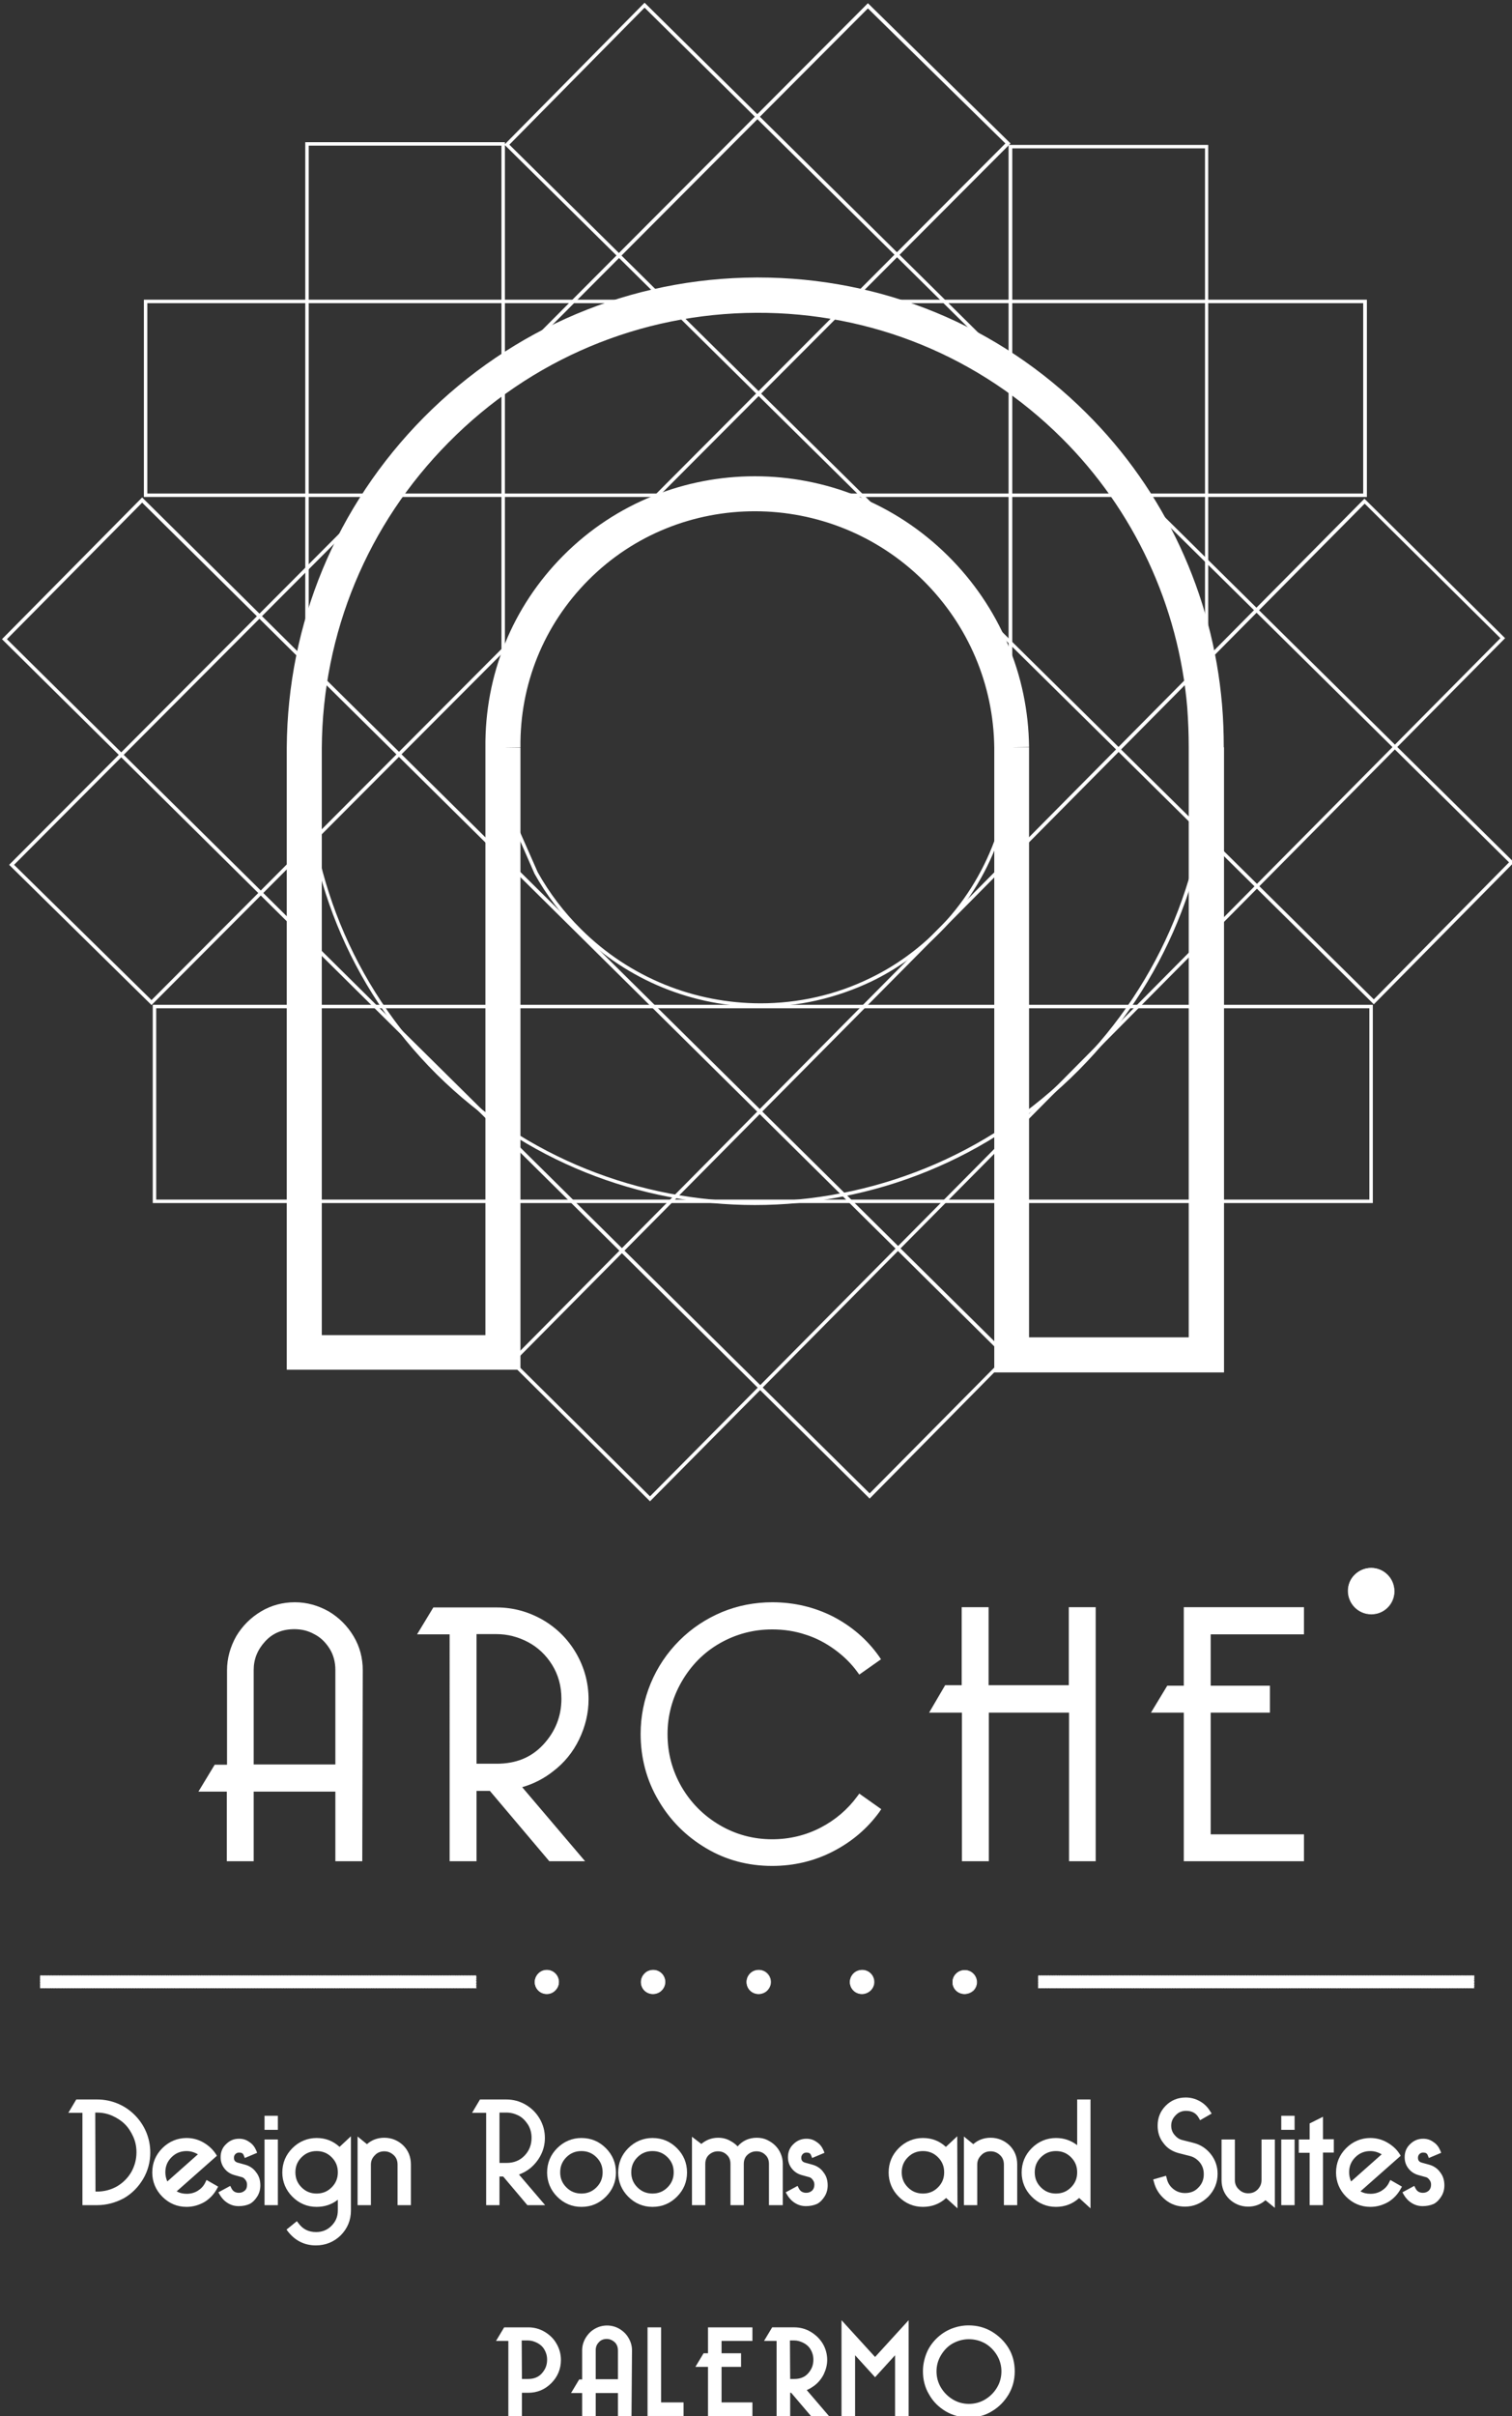 <?xml version="1.0" encoding="utf-8"?>
<!-- Generator: Adobe Illustrator 27.8.0, SVG Export Plug-In . SVG Version: 6.00 Build 0)  -->
<svg version="1.1" id="Livello_1" xmlns="http://www.w3.org/2000/svg" xmlns:xlink="http://www.w3.org/1999/xlink" x="0px" y="0px"
	 viewBox="0 0 612.7 978.7" style="enable-background:new 0 0 612.7 978.7;" xml:space="preserve">
<rect x="0" y="0" width="612.7" height="978.7" fill="#333333" stroke="none"/>
<style type="text/css">
	.st0{fill:#FFFFFF;}
	.st1{fill-rule:evenodd;clip-rule:evenodd;fill:#FFFFFF;}
</style>
<path class="st0" d="M352.4,607l-0.5-0.5L0.8,258.9l56.8-57.4l0.5,0.5l351.1,347.5l-0.5,0.5L352.4,607L352.4,607z M2.8,258.9
	l349.6,346l54.8-55.3l-349.6-346L2.8,258.9z"/>
<path class="st0" d="M263.4,608.1l-57-56.5L552.9,202l0.5,0.5l56.5,56L263.4,608.1L263.4,608.1z M208.4,551.6l55,54.5l344.6-347.6
	l-55-54.5L208.4,551.6L208.4,551.6z"/>
<path class="st0" d="M556.7,406.8l-0.5-0.5L204.4,58.6l56.8-57.5l352.3,348.2L556.7,406.8L556.7,406.8z M206.4,58.6l350.3,346.2
	l54.8-55.5L261.2,3.1L206.4,58.6L206.4,58.6z"/>
<path class="st0" d="M101.4,724.2v28.2h-8.1v-28.2H82.9l4.9-8.1h5.6v-39.7c0-4.6,1.2-8.9,3.5-12.9c2.4-4,5.5-7.2,9.6-9.6
	c4-2.4,8.3-3.5,12.9-3.5s8.9,1.2,12.9,3.5c4,2.4,7.2,5.5,9.6,9.6c2.4,4,3.5,8.3,3.5,12.9v76.1h-8.1v-28.2H101.4z M101.4,716.1h35.9
	v-39.7c0-3.5-0.9-6.7-2.6-9.4c-1.7-2.7-3.9-4.9-6.7-6.3c-2.7-1.5-5.6-2.2-8.7-2.2c-5.3,0-9.6,1.8-12.9,5.4c-3.3,3.6-5,7.8-5,12.5
	L101.4,716.1L101.4,716.1z"/>
<path class="st0" d="M146.8,753.9h-10.9v-28.2h-33.1v28.2H91.9v-28.2H80.4l6.6-10.9h5v-38.3c0-4.8,1.3-9.4,3.7-13.7
	c2.5-4.2,5.9-7.6,10.1-10.1c4.2-2.5,8.8-3.7,13.7-3.7s9.4,1.3,13.7,3.7c4.2,2.5,7.6,5.9,10.1,10.1c2.5,4.2,3.7,8.8,3.7,13.7
	L146.8,753.9L146.8,753.9z M138.7,751.1h5.3v-74.6c0-4.3-1.1-8.4-3.3-12.2c-2.2-3.8-5.3-6.8-9.1-9.1c-3.8-2.2-7.9-3.3-12.2-3.3
	s-8.4,1.1-12.2,3.3c-3.8,2.2-6.8,5.3-9.1,9.1c-2.2,3.8-3.3,7.9-3.3,12.2v41.1h-6.2l-3.2,5.3h9.4v28.2h5.3v-28.2h38.7L138.7,751.1
	L138.7,751.1z M138.7,717.6H100v-41.1c0-5.1,1.8-9.6,5.4-13.5c3.6-3.9,8.3-5.9,14-5.9c3.3,0,6.4,0.8,9.3,2.4c3,1.6,5.4,3.9,7.2,6.8
	c1.9,3,2.8,6.4,2.8,10.2V717.6z M102.8,714.7h33.1v-38.3c0-3.2-0.8-6.2-2.4-8.7c-1.6-2.5-3.6-4.5-6.2-5.8c-2.5-1.4-5.2-2-8-2
	c-4.9,0-8.8,1.6-11.9,5c-3.1,3.4-4.6,7.2-4.6,11.5L102.8,714.7L102.8,714.7z"/>
<path class="st0" d="M201.3,652.4c6.4,0,12.3,1.6,17.9,4.8c5.5,3.2,9.9,7.6,13.1,13.1c3.2,5.5,4.8,11.5,4.8,17.9
	c0,5.4-1.2,10.6-3.7,15.6c-2.5,5-5.8,9.2-10.1,12.5c-4.3,3.3-9,5.6-14.1,6.8l25,29.4h-10.7l-24.1-28.5h-7.5v28.5h-8.1v-91.9h-12.1
	l4.9-8.1L201.3,652.4L201.3,652.4z M191.7,715.8h9.6c8.2,0,14.9-2.7,20-8.2c5.1-5.5,7.6-12,7.6-19.4c0-5.5-1.3-10.3-4-14.6
	c-2.6-4.2-6.1-7.5-10.3-9.7c-4.2-2.3-8.7-3.4-13.4-3.4h-9.6L191.7,715.8L191.7,715.8z"/>
<path class="st0" d="M237.1,753.9h-14.5l-24.1-28.5h-5.4v28.5h-10.9V662H169l6.6-10.9h25.7c6.6,0,12.8,1.7,18.6,5
	c5.7,3.3,10.3,7.9,13.6,13.6c3.3,5.7,5,12,5,18.6c0,5.6-1.3,11-3.8,16.2c-2.5,5.2-6.1,9.6-10.6,13c-3.8,3-8,5.1-12.5,6.4
	L237.1,753.9L237.1,753.9z M224,751.1h7l-24.5-28.9l2.3-0.5c4.9-1.1,9.4-3.3,13.6-6.5c4.1-3.2,7.4-7.2,9.7-12
	c2.3-4.8,3.5-9.8,3.5-15c0-6.1-1.5-11.9-4.6-17.2c-3-5.3-7.3-9.5-12.6-12.6c-5.3-3-11.1-4.6-17.2-4.6h-24.1l-3.2,5.3h11v91.9h5.3
	v-28.5h9.6L224,751.1L224,751.1z M201.3,717.3h-11v-58.1h11c4.9,0,9.6,1.2,14.1,3.5c4.4,2.4,8.1,5.8,10.8,10.2
	c2.8,4.4,4.2,9.6,4.2,15.3c0,7.8-2.7,14.6-8,20.4C217,714.3,209.9,717.3,201.3,717.3L201.3,717.3z M193.1,714.4h8.1
	c7.9,0,14.1-2.5,19-7.8c4.8-5.2,7.3-11.4,7.3-18.5c0-5.2-1.3-9.8-3.8-13.8c-2.5-4-5.8-7.1-9.8-9.2c-4-2.1-8.3-3.2-12.7-3.2h-8.1
	L193.1,714.4L193.1,714.4z"/>
<path class="st0" d="M355.1,733.1c-4.7,6.5-10.8,11.6-18.2,15.5c-7.4,3.9-15.4,5.8-24.1,5.8c-9.5,0-18.2-2.3-26.1-7
	c-7.9-4.7-14.2-11-18.8-18.9c-4.7-7.9-7-16.7-7-26.2c0-7,1.3-13.6,4-20c2.6-6.4,6.4-12,11.3-16.8s10.4-8.6,16.8-11.2
	c6.3-2.6,13-3.9,19.9-3.9c8.6,0,16.6,1.9,24,5.7c7.4,3.8,13.4,9,18.1,15.7l-6.5,4.6c-2.5-3.4-5.6-6.5-9.4-9.3
	c-3.8-2.8-7.9-4.9-12.3-6.3c-4.4-1.4-9-2.1-13.9-2.1c-7.8,0-15.2,1.9-21.9,5.8c-6.8,3.9-12.1,9.2-16,16.1
	c-3.9,6.9-5.9,14.2-5.9,21.9c0,7.9,2,15.3,5.9,22.1c3.9,6.8,9.3,12.1,16,16c6.8,3.9,14.1,5.9,21.9,5.9c7.3,0,14-1.6,20.2-4.9
	c6.2-3.2,11.4-7.6,15.4-13.1L355.1,733.1L355.1,733.1z"/>
<path class="st0" d="M312.9,755.8c-9.7,0-18.8-2.4-26.8-7.2c-8.1-4.8-14.6-11.3-19.3-19.4c-4.8-8.1-7.2-17.2-7.2-26.9
	c0-7.1,1.4-14,4.1-20.5c2.7-6.5,6.6-12.3,11.6-17.3c5-5,10.8-8.8,17.2-11.5c6.5-2.7,13.4-4,20.5-4c8.8,0,17.1,2,24.6,5.8
	c7.5,3.9,13.8,9.3,18.6,16.1l0.8,1.2l-8.8,6.2l-0.8-1.1c-2.4-3.3-5.4-6.3-9.1-9c-3.7-2.7-7.7-4.8-11.9-6.1
	c-4.2-1.4-8.7-2.1-13.5-2.1c-7.6,0-14.7,1.9-21.2,5.6c-6.5,3.7-11.7,9-15.5,15.6c-3.8,6.6-5.7,13.8-5.7,21.2
	c0,7.7,1.9,14.8,5.7,21.4c3.8,6.5,9,11.7,15.5,15.5c6.5,3.8,13.6,5.7,21.2,5.7c7,0,13.6-1.6,19.6-4.7c6-3.1,11-7.4,14.9-12.7
	l0.8-1.1l8.9,6.3l-0.8,1.2c-4.8,6.6-11.1,12-18.7,15.9C330.1,753.8,321.7,755.8,312.9,755.8L312.9,755.8z M312.9,651.8
	c-6.7,0-13.3,1.3-19.4,3.8c-6.1,2.5-11.6,6.2-16.3,10.9c-4.7,4.7-8.4,10.2-10.9,16.4c-2.6,6.2-3.9,12.7-3.9,19.5
	c0,9.2,2.3,17.8,6.8,25.5c4.5,7.7,10.7,13.9,18.3,18.4c7.6,4.5,16.2,6.8,25.4,6.8c8.4,0,16.2-1.9,23.4-5.6c6.7-3.5,12.4-8.2,16.8-14
	l-4.3-3.1c-4,5.1-9.1,9.3-15,12.4c-6.4,3.3-13.4,5-20.9,5c-8.1,0-15.7-2-22.6-6.1c-7-4-12.5-9.6-16.5-16.5c-4-7-6.1-14.6-6.1-22.8
	c0-8,2-15.6,6.1-22.6c4-7.1,9.6-12.6,16.6-16.6c7-4,14.6-6,22.6-6c5,0,9.9,0.7,14.3,2.2c4.5,1.5,8.8,3.7,12.7,6.5
	c3.5,2.6,6.5,5.4,8.9,8.5l4.2-2.9c-4.4-5.9-10.1-10.6-16.7-14.1C329.1,653.7,321.3,651.8,312.9,651.8L312.9,651.8z"/>
<path class="st0" d="M442.7,752.5h-8.1v-60.2h-35.3v60.2h-8.1v-60.2H379l4.9-8.2h7.4v-31.6h8.1v31.6h35.3v-31.6h8.1L442.7,752.5
	L442.7,752.5z"/>
<path class="st0" d="M444.1,753.9h-10.9v-60.2h-32.5v60.2h-10.9v-60.2h-13.3l6.5-11.1h6.7V651h10.9v31.6h32.5V651h10.9V753.9
	L444.1,753.9z M436,751.1h5.3v-97.2H436v31.6h-38.1v-31.6h-5.3v31.6h-8l-3.2,5.4h11.1v60.2h5.3v-60.2H436V751.1z"/>
<path class="st0" d="M489.1,744.4H527v8.1h-45.9v-60.2h-12.2l4.9-8.1h7.4v-31.8H527v8.1h-37.8v23.7h24v8.1h-24L489.1,744.4
	L489.1,744.4z"/>
<path class="st0" d="M528.4,753.9h-48.7v-60.2h-13.3l6.6-10.9h6.7V651h48.7V662h-37.8v20.8h24v10.9h-24V743h37.8V753.9L528.4,753.9z
	 M482.5,751.1h43.1v-5.3h-37.8v-54.9h24v-5.3h-24v-26.5h37.8v-5.3h-43.1v31.8h-8l-3.2,5.3h11.1L482.5,751.1L482.5,751.1z"/>
<path class="st0" d="M31.5,851.4h7.9c2.9,0,5.5,0.5,8,1.6c2.5,1.1,4.6,2.5,6.4,4.3c1.8,1.8,3.3,4,4.3,6.4c1.1,2.5,1.6,5.1,1.6,8
	c0,3.7-0.9,7.1-2.7,10.2c-1.8,3.1-4.3,5.6-7.4,7.4c-3.1,1.8-6.5,2.7-10.2,2.7h-5v-37.4h-4.9L31.5,851.4L31.5,851.4z M39.4,888.8
	c3.1,0,6-0.8,8.6-2.3c2.6-1.5,4.7-3.6,6.2-6.2s2.3-5.5,2.3-8.6c0-2.3-0.5-4.5-1.4-6.7c-0.9-2.1-2.1-3.9-3.6-5.4
	c-1.5-1.5-3.3-2.7-5.4-3.6c-2.1-0.9-4.4-1.4-6.7-1.4h-1.7v34.1L39.4,888.8L39.4,888.8z"/>
<path class="st0" d="M39.4,893.2h-6v-37.4h-5.7l3.2-5.4h8.5c3,0,5.8,0.6,8.4,1.7c2.6,1.1,4.8,2.6,6.8,4.6c1.9,1.9,3.5,4.2,4.6,6.8
	c1.1,2.6,1.7,5.4,1.7,8.4c0,3.8-1,7.5-2.9,10.7s-4.5,5.9-7.8,7.8C46.8,892.2,43.2,893.2,39.4,893.2L39.4,893.2z M35.5,891h3.9
	c3.5,0,6.7-0.9,9.7-2.6c3-1.7,5.3-4.1,7-7c1.7-3,2.6-6.2,2.6-9.7c0-2.7-0.5-5.3-1.5-7.6c-1-2.3-2.4-4.4-4.1-6.1s-3.8-3.1-6.1-4.1
	c-2.3-1-4.9-1.5-7.6-1.5h-7.3l-0.7,1.2h4.1C35.5,853.6,35.5,891,35.5,891z M39.4,889.9h-2.7v-36.2h2.7c2.4,0,4.8,0.5,7.1,1.5
	c2.2,1,4.2,2.3,5.7,3.8c1.6,1.6,2.8,3.5,3.8,5.7c1,2.3,1.5,4.6,1.5,7.1c0,3.2-0.8,6.3-2.4,9.1c-1.6,2.8-3.8,5-6.6,6.6
	C45.7,889.1,42.6,889.9,39.4,889.9L39.4,889.9z M38.7,887.7h0.6c2.9,0,5.6-0.7,8.1-2.1c2.4-1.4,4.4-3.4,5.8-5.8
	c1.4-2.5,2.1-5.2,2.1-8c0-2.2-0.4-4.3-1.3-6.3c-0.9-2-2-3.7-3.4-5.1c-1.4-1.4-3.1-2.5-5.1-3.4c-2-0.9-4.1-1.3-6.3-1.3h-0.6
	L38.7,887.7L38.7,887.7z"/>
<path class="st0" d="M84.1,884.4l2.9,1.6c-1.1,2-2.6,3.7-4.7,4.9s-4.3,1.9-6.7,1.9c-3.5,0-6.5-1.3-9.1-3.8s-3.8-5.6-3.8-9.1
	c0-3.6,1.3-6.6,3.8-9.2c2.6-2.5,5.6-3.8,9.1-3.8c2.2,0,4.3,0.6,6.3,1.7s3.5,2.5,4.6,4.2l-16.7,14.7c1.7,1.3,3.6,1.9,5.8,1.9
	c1.8,0,3.5-0.5,5-1.4C82.1,887.2,83.2,886,84.1,884.4L84.1,884.4z M67.5,885.3l14.3-12.7c-1.8-1.6-3.9-2.3-6.3-2.3
	c-2.7,0-5,0.9-6.9,2.8c-1.9,1.9-2.8,4.1-2.8,6.9C65.9,881.9,66.5,883.6,67.5,885.3L67.5,885.3z"/>
<path class="st0" d="M75.6,893.9c-3.8,0-7.1-1.4-9.8-4.1c-2.7-2.7-4.1-6.1-4.1-9.8c0-3.9,1.4-7.2,4.1-9.9c2.7-2.7,6.1-4.1,9.8-4.1
	c2.4,0,4.7,0.6,6.8,1.8c2.1,1.2,3.8,2.8,5,4.6l0.5,0.8l-16.3,14.4c1.2,0.7,2.6,1,4.1,1c1.6,0,3.1-0.4,4.4-1.2
	c1.3-0.8,2.4-1.9,3.1-3.4l0.5-1l4.7,2.7l-0.5,0.9c-1.2,2.2-2.9,4-5,5.3C80.6,893.2,78.2,893.9,75.6,893.9L75.6,893.9z M75.6,868
	c-3.2,0-6,1.1-8.3,3.5c-2.4,2.3-3.5,5.1-3.5,8.4c0,3.2,1.2,6,3.5,8.3c2.4,2.4,5.1,3.5,8.3,3.5c2.2,0,4.3-0.6,6.1-1.7
	c1.6-1,2.8-2.2,3.8-3.6l-1-0.6c-0.9,1.3-2,2.4-3.3,3.2c-1.7,1-3.5,1.5-5.6,1.5c-2.4,0-4.6-0.7-6.4-2.1l-1-0.8l17-15
	c-0.9-1.2-2.2-2.3-3.7-3.2C79.5,868.6,77.6,868,75.6,868L75.6,868z M67.3,886.9l-0.7-1c-1.2-1.8-1.8-3.8-1.8-6c0-3,1-5.5,3.1-7.6
	c2.1-2.1,4.6-3.1,7.6-3.1c2.6,0,5,0.9,7,2.6l0.9,0.8L67.3,886.9L67.3,886.9z M75.6,871.3c-2.4,0-4.4,0.8-6.1,2.5s-2.5,3.7-2.5,6.1
	c0,1.3,0.3,2.6,0.8,3.7l12.4-11C78.8,871.8,77.3,871.3,75.6,871.3L75.6,871.3z"/>
<path class="st0" d="M92.8,886.9c0.8,1.6,2.1,2.4,3.9,2.4c1.2,0,2.3-0.4,3.1-1.3c0.8-0.8,1.3-1.9,1.3-3.1c0-1-0.3-1.9-0.9-2.7
	c-0.6-0.8-1.3-1.3-2.2-1.5l-2.9-0.8c-1.4-0.4-2.6-1.2-3.5-2.4c-0.9-1.1-1.3-2.4-1.3-3.9c0-1.8,0.6-3.3,1.9-4.6
	c1.3-1.3,2.8-1.9,4.6-1.9c1.3,0,2.5,0.4,3.6,1.1c1.1,0.7,1.9,1.7,2.4,2.9l-3,1.3c-0.5-1.3-1.5-1.9-2.9-1.9c-0.9,0-1.7,0.3-2.3,1
	c-0.6,0.6-0.9,1.4-0.9,2.2c0,1.6,0.8,2.6,2.3,3.1l2.9,0.8c1.6,0.4,3,1.3,4,2.7c1,1.4,1.5,2.9,1.5,4.7c0,1.4-0.3,2.7-1,3.9
	c-0.7,1.2-1.6,2.1-2.8,2.8c-1.2,0.7-2.5,1-3.9,1s-2.8-0.4-3.9-1.1c-1.2-0.7-2.2-1.7-2.9-3L92.8,886.9L92.8,886.9z"/>
<path class="st0" d="M96.7,893.6c-1.6,0-3.1-0.4-4.5-1.3c-1.3-0.8-2.4-2-3.2-3.4l-0.5-0.9l4.8-2.6l0.5,1c0.6,1.2,1.6,1.8,3,1.8
	c1,0,1.7-0.3,2.4-0.9s0.9-1.4,0.9-2.4c0-0.8-0.2-1.4-0.7-2c-0.4-0.6-1-1-1.6-1.1l-2.9-0.8c-1.7-0.5-3-1.4-4-2.7
	c-1-1.3-1.5-2.8-1.5-4.5c0-2.1,0.7-3.9,2.2-5.3c1.5-1.5,3.2-2.2,5.3-2.2c1.5,0,2.9,0.4,4.1,1.3c1.3,0.8,2.2,2,2.8,3.4l0.4,1l-5,2.1
	l-0.4-1c-0.3-0.9-0.9-1.2-1.9-1.2c-0.6,0-1.1,0.2-1.5,0.6c-0.4,0.4-0.6,0.9-0.6,1.5c0,1.1,0.5,1.7,1.6,2l2.9,0.8
	c1.8,0.5,3.4,1.5,4.5,3.1c1.2,1.5,1.7,3.3,1.7,5.3c0,1.6-0.4,3.1-1.2,4.4c-0.8,1.3-1.8,2.4-3.1,3.1
	C99.9,893.3,98.4,893.6,96.7,893.6L96.7,893.6z M91.4,888.8c0.5,0.7,1.2,1.3,1.9,1.7c1,0.6,2.1,0.9,3.4,0.9c1.3,0,2.4-0.3,3.4-0.9
	c1-0.6,1.8-1.4,2.4-2.4c0.6-1,0.9-2.1,0.9-3.4c0-1.5-0.4-2.9-1.3-4c-0.9-1.2-2-1.9-3.4-2.3l-2.9-0.8c-2-0.6-3.1-2-3.1-4.1
	c0-1.1,0.4-2.1,1.2-2.9c0.8-0.9,1.8-1.3,3-1.3c1.5,0,2.7,0.6,3.4,1.6l1-0.4c-0.4-0.6-0.9-1-1.5-1.4c-0.9-0.6-1.9-0.9-3-0.9
	c-1.5,0-2.8,0.5-3.8,1.6c-1.1,1.1-1.6,2.3-1.6,3.8c0,1.2,0.4,2.3,1.1,3.2c0.7,1,1.7,1.6,2.9,2l2.9,0.8c1.1,0.3,2,0.9,2.7,1.9
	c0.7,1,1.1,2.1,1.1,3.3c0,1.5-0.5,2.8-1.6,3.9c-1,1-2.3,1.6-3.9,1.6c-1.8,0-3.3-0.7-4.3-2L91.4,888.8L91.4,888.8z"/>
<path class="st0" d="M108.2,858.1h3.3v3.6h-3.3V858.1z M108.2,867.6h3.3v24.5h-3.3V867.6z"/>
<path class="st0" d="M112.6,893.2h-5.4v-26.6h5.4V893.2z M109.3,891h1.2v-22.3h-1.2V891z M112.6,862.7h-5.4V857h5.4V862.7z
	 M109.3,860.6h1.2v-1.5h-1.2V860.6z"/>
<path class="st0" d="M120.1,901.3c1.9,2.6,4.6,3.9,8,3.9c2.7,0,5-0.9,7-2.8c1.9-1.9,2.9-4.2,2.9-7.1v-6.8c-2.6,2.9-5.8,4.3-9.6,4.3
	c-3.5,0-6.5-1.3-9.1-3.8s-3.8-5.6-3.8-9.1c0-3.6,1.3-6.6,3.8-9.2c2.6-2.5,5.6-3.8,9.1-3.8c3.6,0,6.7,1.3,9.3,4l3.6-3.4v27.6
	c0,3.7-1.3,6.8-3.9,9.3s-5.7,3.8-9.3,3.8c-4.3,0-7.8-1.7-10.5-5.1L120.1,901.3L120.1,901.3z M128.3,870.3c-2.7,0-5,0.9-6.9,2.8
	c-1.9,1.9-2.8,4.1-2.8,6.9s0.9,5,2.8,6.9c1.9,1.9,4.1,2.8,6.9,2.8c2.7,0,4.9-0.9,6.8-2.8c1.9-1.9,2.8-4.1,2.8-6.8s-0.9-4.9-2.8-6.8
	S131,870.3,128.3,870.3z"/>
<path class="st0" d="M128,909.5c-4.6,0-8.4-1.9-11.3-5.6l-0.6-0.8l4.2-3.4l0.7,0.9c1.7,2.3,4,3.5,7.1,3.5c2.4,0,4.5-0.8,6.2-2.5
	c1.7-1.7,2.6-3.7,2.6-6.3V891c-2.4,1.9-5.3,2.9-8.6,2.9c-3.8,0-7.1-1.4-9.8-4.1c-2.7-2.7-4.1-6.1-4.1-9.8c0-3.9,1.4-7.2,4.1-9.9
	c2.7-2.7,6.1-4.1,9.8-4.1c3.6,0,6.7,1.2,9.3,3.6l4.6-4.3v30.1c0,3.9-1.4,7.3-4.2,10.1C135.3,908.1,131.9,909.5,128,909.5L128,909.5z
	 M119.1,903.4c2.4,2.6,5.3,3.9,9,3.9c3.3,0,6.1-1.2,8.5-3.5c2.4-2.4,3.6-5.2,3.6-8.6v-25.2l-2.6,2.4l-0.7-0.7
	c-2.4-2.5-5.2-3.7-8.6-3.7c-3.2,0-6,1.1-8.3,3.5c-2.4,2.3-3.5,5.1-3.5,8.4c0,3.2,1.2,6,3.5,8.3c2.4,2.4,5.1,3.5,8.3,3.5
	c3.5,0,6.4-1.3,8.8-4l1.9-2v9.5c0,3.2-1.1,5.8-3.2,7.9c-2.1,2-4.7,3.1-7.7,3.1c-3.3,0-6.1-1.2-8.1-3.5L119.1,903.4L119.1,903.4z
	 M128.3,890.6c-3,0-5.6-1-7.6-3.1c-2.1-2.1-3.1-4.6-3.1-7.6s1-5.5,3.1-7.6c2.1-2.1,4.6-3.1,7.6-3.1c3,0,5.5,1.1,7.6,3.1
	c2.1,2.1,3.1,4.6,3.1,7.6s-1.1,5.5-3.1,7.6C133.8,889.5,131.2,890.6,128.3,890.6L128.3,890.6z M128.3,871.3c-2.4,0-4.4,0.8-6.1,2.5
	s-2.5,3.7-2.5,6.1s0.8,4.4,2.5,6.1c1.7,1.7,3.7,2.5,6.1,2.5c2.4,0,4.4-0.8,6.1-2.5c1.7-1.7,2.5-3.7,2.5-6.1s-0.8-4.4-2.5-6.1
	S130.7,871.3,128.3,871.3L128.3,871.3z"/>
<path class="st0" d="M145.9,892.1v-24.5l2.8,2.3c1.9-2,4.2-2.9,6.9-2.9s5.1,0.9,6.9,2.8c1.9,1.9,2.8,4.2,2.8,6.9v15.4h-3.3v-15.4
	c0-1.9-0.6-3.4-1.9-4.6c-1.3-1.2-2.8-1.8-4.6-1.8s-3.3,0.6-4.6,1.9s-1.9,2.8-1.9,4.6v15.4L145.9,892.1L145.9,892.1z"/>
<path class="st0" d="M166.5,893.2h-5.4v-16.4c0-1.6-0.5-2.9-1.6-3.9c-1.1-1-2.3-1.5-3.8-1.5s-2.8,0.5-3.8,1.6
	c-1.1,1.1-1.6,2.3-1.6,3.8v16.4h-5.4v-27.8l3.8,3.1c1.9-1.7,4.3-2.6,7-2.6c3,0,5.6,1.1,7.7,3.1c2.1,2.1,3.1,4.7,3.1,7.7L166.5,893.2
	L166.5,893.2z M163.2,891h1.2v-14.3c0-2.5-0.8-4.5-2.5-6.2s-3.7-2.5-6.2-2.5s-4.5,0.9-6.2,2.6l-0.7,0.7l-1.8-1.5V891h1.2v-14.3
	c0-2.1,0.7-3.9,2.2-5.3c1.5-1.5,3.2-2.2,5.3-2.2s3.9,0.7,5.3,2.1c1.5,1.4,2.2,3.2,2.2,5.4L163.2,891L163.2,891z"/>
<path class="st0" d="M205.2,851.4c2.6,0,5,0.6,7.3,1.9c2.3,1.3,4,3.1,5.3,5.3c1.3,2.3,1.9,4.7,1.9,7.3c0,2.2-0.5,4.3-1.5,6.3
	c-1,2-2.4,3.7-4.1,5.1c-1.8,1.4-3.7,2.3-5.7,2.8l10.2,12h-4.4l-9.8-11.6h-3.1v11.6h-3.3v-37.4h-4.9l2-3.3L205.2,851.4L205.2,851.4z
	 M201.3,877.2h3.9c3.4,0,6.1-1.1,8.1-3.4c2.1-2.2,3.1-4.9,3.1-7.9c0-2.2-0.5-4.2-1.6-5.9c-1.1-1.7-2.5-3-4.2-3.9
	c-1.7-0.9-3.5-1.4-5.4-1.4h-3.9L201.3,877.2L201.3,877.2z"/>
<path class="st0" d="M220.9,893.2h-7.2l-9.8-11.6h-1.5v11.6H197v-37.4h-5.7l3.2-5.4h10.7c2.8,0,5.4,0.7,7.8,2.1
	c2.4,1.4,4.3,3.3,5.7,5.7c1.4,2.4,2.1,5,2.1,7.8c0,2.3-0.5,4.6-1.6,6.8c-1.1,2.2-2.6,4-4.4,5.5c-1.4,1.1-2.9,1.9-4.5,2.5
	L220.9,893.2L220.9,893.2z M214.7,891h1.6l-9.8-11.5l1.7-0.4c1.9-0.4,3.7-1.3,5.3-2.6c1.6-1.2,2.9-2.8,3.8-4.7
	c0.9-1.9,1.4-3.9,1.4-5.9c0-2.4-0.6-4.7-1.8-6.7c-1.2-2.1-2.9-3.7-4.9-4.9c-2.1-1.2-4.3-1.8-6.7-1.8h-9.5l-0.7,1.2h4.1V891h1.2
	v-11.6h4.6L214.7,891L214.7,891z M205.2,878.3h-5v-24.6h5c2.1,0,4.1,0.5,5.9,1.5c1.9,1,3.4,2.5,4.6,4.3c1.2,1.9,1.8,4.1,1.8,6.5
	c0,3.3-1.1,6.2-3.4,8.6C211.9,877,208.9,878.3,205.2,878.3L205.2,878.3z M202.4,876.1h2.8c3.1,0,5.5-1,7.4-3c1.9-2,2.8-4.4,2.8-7.2
	c0-2-0.5-3.8-1.5-5.4c-1-1.5-2.2-2.8-3.8-3.6c-1.6-0.8-3.2-1.2-4.9-1.2h-2.8L202.4,876.1L202.4,876.1z"/>
<path class="st0" d="M235.6,867c3.6,0,6.6,1.3,9.2,3.8c2.5,2.5,3.8,5.6,3.8,9.2c0,3.5-1.3,6.5-3.8,9.1s-5.6,3.8-9.2,3.8
	c-3.5,0-6.5-1.3-9.1-3.8s-3.8-5.6-3.8-9.1c0-3.6,1.3-6.6,3.8-9.2C229.1,868.2,232.1,867,235.6,867z M235.6,870.3
	c-2.7,0-5,0.9-6.9,2.8c-1.9,1.9-2.8,4.1-2.8,6.9s0.9,5,2.8,6.9c1.9,1.9,4.1,2.8,6.9,2.8c2.7,0,4.9-0.9,6.8-2.8
	c1.9-1.9,2.8-4.1,2.8-6.8s-0.9-4.9-2.8-6.8S238.3,870.3,235.6,870.3z"/>
<path class="st0" d="M235.6,893.9c-3.8,0-7.1-1.4-9.8-4.1c-2.7-2.7-4.1-6.1-4.1-9.8c0-3.9,1.4-7.2,4.1-9.9c2.7-2.7,6.1-4.1,9.8-4.1
	c3.9,0,7.2,1.4,9.9,4.1c2.7,2.7,4.1,6,4.1,9.9c0,3.8-1.4,7.1-4.1,9.8C242.8,892.5,239.5,893.9,235.6,893.9L235.6,893.9z M235.6,868
	c-3.2,0-6,1.1-8.4,3.5c-2.4,2.3-3.5,5.1-3.5,8.4c0,3.2,1.2,6,3.5,8.3c2.4,2.4,5.1,3.5,8.3,3.5c3.3,0,6.1-1.1,8.4-3.5
	c2.3-2.4,3.5-5.1,3.5-8.3c0-3.3-1.1-6.1-3.5-8.4C241.7,869.2,239,868,235.6,868L235.6,868z M235.6,890.6c-3,0-5.6-1-7.6-3.1
	c-2.1-2.1-3.1-4.6-3.1-7.6s1-5.5,3.1-7.6c2.1-2.1,4.6-3.1,7.6-3.1c3,0,5.5,1.1,7.6,3.1c2.1,2.1,3.1,4.6,3.1,7.6s-1.1,5.5-3.1,7.6
	C241.1,889.5,238.6,890.6,235.6,890.6L235.6,890.6z M235.6,871.3c-2.4,0-4.4,0.8-6.1,2.5c-1.7,1.7-2.5,3.7-2.5,6.1s0.8,4.4,2.5,6.1
	c1.7,1.7,3.7,2.5,6.1,2.5c2.4,0,4.4-0.8,6.1-2.5c1.7-1.7,2.5-3.7,2.5-6.1s-0.8-4.4-2.5-6.1S238,871.3,235.6,871.3L235.6,871.3z"/>
<path class="st0" d="M264.4,867c3.6,0,6.6,1.3,9.2,3.8c2.5,2.5,3.8,5.6,3.8,9.2c0,3.5-1.3,6.5-3.8,9.1s-5.6,3.8-9.2,3.8
	c-3.5,0-6.5-1.3-9.1-3.8s-3.8-5.6-3.8-9.1c0-3.6,1.3-6.6,3.8-9.2C257.9,868.2,260.9,867,264.4,867z M264.4,870.3
	c-2.7,0-5,0.9-6.9,2.8c-1.9,1.9-2.8,4.1-2.8,6.9s0.9,5,2.8,6.9c1.9,1.9,4.1,2.8,6.9,2.8c2.7,0,4.9-0.9,6.8-2.8
	c1.9-1.9,2.8-4.1,2.8-6.8s-0.9-4.9-2.8-6.8S267.1,870.3,264.4,870.3z"/>
<path class="st0" d="M264.4,893.9c-3.8,0-7.1-1.4-9.8-4.1c-2.7-2.7-4.1-6.1-4.1-9.8c0-3.9,1.4-7.2,4.1-9.9c2.7-2.7,6.1-4.1,9.8-4.1
	c3.9,0,7.2,1.4,9.9,4.1c2.7,2.7,4.1,6,4.1,9.9c0,3.8-1.4,7.1-4.1,9.8C271.6,892.5,268.3,893.9,264.4,893.9L264.4,893.9z M264.4,868
	c-3.2,0-6,1.1-8.4,3.5c-2.4,2.3-3.5,5.1-3.5,8.4c0,3.2,1.2,6,3.5,8.3c2.4,2.4,5.1,3.5,8.3,3.5c3.3,0,6.1-1.1,8.4-3.5
	c2.3-2.4,3.5-5.1,3.5-8.3c0-3.3-1.1-6.1-3.5-8.4C270.5,869.2,267.7,868,264.4,868L264.4,868z M264.4,890.6c-3,0-5.5-1-7.6-3.1
	c-2.1-2.1-3.1-4.6-3.1-7.6s1-5.5,3.1-7.6c2.1-2.1,4.6-3.1,7.6-3.1c3,0,5.5,1.1,7.6,3.1c2.1,2.1,3.1,4.6,3.1,7.6s-1.1,5.5-3.1,7.6
	C269.9,889.5,267.4,890.6,264.4,890.6L264.4,890.6z M264.4,871.3c-2.4,0-4.4,0.8-6.1,2.5s-2.5,3.7-2.5,6.1s0.8,4.4,2.5,6.1
	c1.7,1.7,3.7,2.5,6.1,2.5c2.4,0,4.4-0.8,6.1-2.5c1.7-1.7,2.5-3.7,2.5-6.1s-0.8-4.4-2.5-6.1S266.8,871.3,264.4,871.3L264.4,871.3z"/>
<path class="st0" d="M315.9,892.1h-3.3v-15.6c0-1.9-0.6-3.4-1.9-4.5c-1.2-1.1-2.7-1.7-4.4-1.7c-1.6,0-3.1,0.6-4.3,1.7
	c-1.3,1.1-1.9,2.6-1.9,4.5v15.6h-3.3v-15.6c0-1.9-0.6-3.4-1.9-4.5c-1.2-1.1-2.7-1.7-4.4-1.7c-1.6,0-3.1,0.6-4.3,1.7
	c-1.3,1.1-1.9,2.6-1.9,4.5v15.6h-3.3v-24.5l2.8,2.2c1.9-1.9,4.1-2.8,6.8-2.8c1.6,0,3.1,0.4,4.5,1.1c1.4,0.8,2.6,1.8,3.4,3
	c1.9-2.8,4.5-4.1,7.8-4.1c1.4,0,2.7,0.3,3.8,0.8c1.1,0.5,2.1,1.2,2.9,2c0.8,0.8,1.5,1.8,2,2.9c0.5,1.1,0.8,2.4,0.8,3.8L315.9,892.1
	L315.9,892.1z"/>
<path class="st0" d="M317,893.2h-5.4v-16.7c0-1.6-0.5-2.8-1.5-3.7c-1-1-2.2-1.4-3.6-1.4c-1.4,0-2.6,0.5-3.6,1.4
	c-1,0.9-1.5,2.2-1.5,3.7v16.7h-5.4v-16.7c0-1.6-0.5-2.8-1.5-3.7c-1-1-2.2-1.4-3.6-1.4c-1.4,0-2.6,0.5-3.6,1.4
	c-1,0.9-1.5,2.2-1.5,3.7v16.7h-5.4v-27.7l3.8,2.9c1.9-1.6,4.2-2.5,6.8-2.5c1.8,0,3.5,0.4,5,1.3c1.1,0.6,2.1,1.3,2.9,2.2
	c2-2.3,4.6-3.5,7.8-3.5c1.5,0,3,0.3,4.2,0.9c1.2,0.6,2.3,1.3,3.2,2.2c0.9,0.9,1.7,2,2.2,3.2c0.6,1.3,0.9,2.7,0.9,4.2V893.2
	L317,893.2z M313.7,891h1.2v-14.6c0-1.2-0.2-2.4-0.7-3.4c-0.5-1-1.1-1.9-1.8-2.6c-0.7-0.7-1.6-1.3-2.6-1.8c-1-0.5-2.1-0.7-3.4-0.7
	c-3,0-5.2,1.2-7,3.7l-0.9,1.3l-0.9-1.3c-0.7-1.1-1.7-2-3-2.6c-1.3-0.7-2.6-1-4.1-1c-2.4,0-4.3,0.8-6,2.5l-0.7,0.7l-1.8-1.4V891h1.2
	v-14.6c0-2.2,0.8-4,2.2-5.3c1.5-1.3,3.2-2,5.1-2c1.9,0,3.7,0.7,5.1,2c1.5,1.3,2.2,3.1,2.2,5.3V891h1.2v-14.6c0-2.2,0.8-4,2.2-5.3
	c1.5-1.3,3.2-2,5.1-2c1.9,0,3.7,0.7,5.1,2c1.5,1.3,2.2,3.1,2.2,5.3L313.7,891L313.7,891z"/>
<path class="st0" d="M322.6,886.9c0.8,1.6,2.1,2.4,3.9,2.4c1.2,0,2.3-0.4,3.1-1.3s1.3-1.9,1.3-3.1c0-1-0.3-1.9-0.9-2.7
	c-0.6-0.8-1.3-1.3-2.2-1.5l-2.9-0.8c-1.4-0.4-2.6-1.2-3.5-2.4c-0.9-1.1-1.3-2.4-1.3-3.9c0-1.8,0.6-3.3,1.9-4.6
	c1.3-1.3,2.8-1.9,4.6-1.9c1.3,0,2.5,0.4,3.6,1.1c1.1,0.7,1.9,1.7,2.4,2.9l-3,1.3c-0.5-1.3-1.5-1.9-2.9-1.9c-0.9,0-1.7,0.3-2.3,1
	c-0.6,0.6-0.9,1.4-0.9,2.2c0,1.6,0.8,2.6,2.3,3.1l2.9,0.8c1.6,0.4,3,1.3,4,2.7c1,1.4,1.5,2.9,1.5,4.7c0,1.4-0.3,2.7-1,3.9
	c-0.7,1.2-1.6,2.1-2.8,2.8c-1.2,0.7-2.5,1-3.9,1s-2.8-0.4-3.9-1.1c-1.2-0.7-2.2-1.7-2.9-3L322.6,886.9L322.6,886.9z"/>
<path class="st0" d="M326.6,893.6c-1.6,0-3.1-0.4-4.5-1.3c-1.3-0.8-2.4-2-3.2-3.4l-0.5-0.9l4.8-2.6l0.5,1c0.6,1.2,1.6,1.8,3,1.8
	c1,0,1.7-0.3,2.4-0.9c0.6-0.6,0.9-1.4,0.9-2.4c0-0.8-0.2-1.4-0.7-2c-0.4-0.6-1-1-1.6-1.1l-2.9-0.8c-1.7-0.5-3-1.4-4-2.7
	c-1-1.3-1.5-2.8-1.5-4.5c0-2.1,0.7-3.9,2.2-5.3c1.5-1.5,3.3-2.2,5.3-2.2c1.5,0,2.9,0.4,4.1,1.3c1.3,0.8,2.2,2,2.8,3.4l0.4,1l-5,2.1
	l-0.4-1c-0.3-0.9-0.9-1.2-1.9-1.2c-0.6,0-1.1,0.2-1.5,0.6c-0.4,0.4-0.6,0.9-0.6,1.5c0,1.1,0.5,1.7,1.6,2l2.9,0.8
	c1.8,0.5,3.4,1.5,4.5,3.1c1.2,1.5,1.7,3.3,1.7,5.3c0,1.6-0.4,3.1-1.2,4.4c-0.8,1.3-1.8,2.4-3.1,3.1
	C329.7,893.3,328.2,893.6,326.6,893.6L326.6,893.6z M321.3,888.8c0.5,0.7,1.2,1.3,1.9,1.7c1,0.6,2.1,0.9,3.4,0.9
	c1.3,0,2.4-0.3,3.4-0.9c1-0.6,1.8-1.4,2.4-2.4c0.6-1,0.9-2.1,0.9-3.4c0-1.5-0.4-2.9-1.3-4c-0.9-1.2-2-1.9-3.4-2.3l-2.9-0.8
	c-2-0.6-3.1-2-3.1-4.1c0-1.1,0.4-2.1,1.2-2.9c0.8-0.9,1.8-1.3,3.1-1.3c1.5,0,2.7,0.6,3.4,1.6l1-0.4c-0.4-0.6-0.9-1-1.5-1.4
	c-0.9-0.6-1.9-0.9-3-0.9c-1.5,0-2.8,0.5-3.8,1.6c-1.1,1.1-1.6,2.3-1.6,3.8c0,1.2,0.4,2.3,1.1,3.2c0.7,1,1.7,1.6,2.9,2l2.9,0.8
	c1.1,0.3,2,0.9,2.7,1.9c0.7,1,1.1,2.1,1.1,3.3c0,1.5-0.5,2.8-1.6,3.9c-1,1-2.3,1.6-3.9,1.6c-1.8,0-3.3-0.7-4.3-2L321.3,888.8
	L321.3,888.8z"/>
<path class="st0" d="M383.3,888.8c-2.6,2.7-5.7,4-9.3,4c-3.5,0-6.5-1.3-9.1-3.8c-2.6-2.6-3.8-5.6-3.8-9.1c0-3.6,1.3-6.6,3.8-9.2
	c2.6-2.5,5.6-3.8,9.1-3.8c3.6,0,6.7,1.3,9.3,4l3.6-3.4v24.5L383.3,888.8L383.3,888.8z M374,870.3c-2.7,0-5,0.9-6.9,2.8
	c-1.9,1.9-2.8,4.1-2.8,6.9s0.9,5,2.8,6.9c1.9,1.9,4.1,2.8,6.9,2.8c2.7,0,4.9-0.9,6.8-2.8s2.8-4.1,2.8-6.8s-0.9-4.9-2.8-6.8
	C378.9,871.2,376.6,870.3,374,870.3z"/>
<path class="st0" d="M388,894.5l-4.6-4.2c-2.6,2.4-5.8,3.6-9.4,3.6c-3.8,0-7.1-1.4-9.8-4.1c-2.7-2.7-4.1-6.1-4.1-9.8
	c0-3.9,1.4-7.2,4.1-9.9c2.7-2.7,6.1-4.1,9.8-4.1c3.6,0,6.7,1.2,9.3,3.6l4.6-4.3L388,894.5L388,894.5z M374,868c-3.3,0-6,1.1-8.3,3.5
	c-2.4,2.3-3.5,5.1-3.5,8.4c0,3.2,1.1,6,3.5,8.3c2.4,2.4,5.1,3.5,8.3,3.5c3.4,0,6.2-1.2,8.6-3.7l0.7-0.7l2.6,2.4v-19.6l-2.6,2.4
	l-0.7-0.7C380.1,869.2,377.3,868,374,868z M374,890.6c-3,0-5.5-1-7.6-3.1s-3.1-4.6-3.1-7.6s1-5.5,3.1-7.6s4.6-3.1,7.6-3.1
	c3,0,5.5,1.1,7.6,3.1c2.1,2.1,3.1,4.6,3.1,7.6s-1.1,5.5-3.1,7.6C379.5,889.5,376.9,890.6,374,890.6L374,890.6z M374,871.3
	c-2.4,0-4.4,0.8-6.1,2.5c-1.7,1.7-2.5,3.7-2.5,6.1s0.8,4.4,2.5,6.1c1.7,1.7,3.7,2.5,6.1,2.5c2.4,0,4.4-0.8,6.1-2.5
	c1.7-1.7,2.5-3.7,2.5-6.1s-0.8-4.4-2.5-6.1C378.4,872.1,376.4,871.3,374,871.3L374,871.3z"/>
<path class="st0" d="M391.6,892.1v-24.5l2.8,2.3c1.9-2,4.2-2.9,6.9-2.9s5.1,0.9,6.9,2.8c1.9,1.9,2.8,4.2,2.8,6.9v15.4h-3.3v-15.4
	c0-1.9-0.6-3.4-1.9-4.6c-1.3-1.2-2.8-1.8-4.6-1.8s-3.3,0.6-4.6,1.9c-1.3,1.3-1.9,2.8-1.9,4.6v15.4L391.6,892.1L391.6,892.1z"/>
<path class="st0" d="M412.2,893.2h-5.4v-16.4c0-1.6-0.5-2.9-1.6-3.9c-1.1-1-2.3-1.5-3.8-1.5s-2.8,0.5-3.8,1.6
	c-1.1,1.1-1.6,2.3-1.6,3.8v16.4h-5.4v-27.8l3.8,3.1c1.9-1.7,4.3-2.6,7-2.6c3,0,5.6,1.1,7.7,3.1c2.1,2.1,3.1,4.7,3.1,7.7L412.2,893.2
	L412.2,893.2z M408.9,891h1.2v-14.3c0-2.5-0.8-4.5-2.5-6.2c-1.7-1.7-3.7-2.5-6.2-2.5s-4.5,0.9-6.2,2.6l-0.7,0.7l-1.8-1.5V891h1.2
	v-14.3c0-2.1,0.7-3.9,2.2-5.3c1.5-1.5,3.3-2.2,5.3-2.2s3.9,0.7,5.3,2.1c1.5,1.4,2.2,3.2,2.2,5.4L408.9,891L408.9,891z"/>
<path class="st0" d="M427.9,867c3.8,0,7,1.4,9.6,4.3v-19.9h3.3v40.7l-3.6-3.3c-2.6,2.7-5.7,4-9.3,4c-3.5,0-6.5-1.3-9.1-3.8
	c-2.6-2.6-3.8-5.6-3.8-9.1c0-3.6,1.3-6.6,3.8-9.2C421.4,868.2,424.4,867,427.9,867L427.9,867z M427.9,870.3c-2.7,0-5,0.9-6.9,2.8
	c-1.9,1.9-2.8,4.1-2.8,6.9s0.9,5,2.8,6.9c1.9,1.9,4.1,2.8,6.9,2.8c2.7,0,4.9-0.9,6.8-2.8s2.8-4.1,2.8-6.8s-0.9-4.9-2.8-6.8
	C432.8,871.2,430.6,870.3,427.9,870.3z"/>
<path class="st0" d="M441.9,894.5l-4.6-4.2c-2.6,2.4-5.8,3.6-9.4,3.6c-3.8,0-7.1-1.4-9.8-4.1c-2.7-2.7-4.1-6.1-4.1-9.8
	c0-3.9,1.4-7.2,4.1-9.9c2.7-2.7,6.1-4.1,9.8-4.1c3.3,0,6.1,1,8.6,2.9v-18.5h5.4L441.9,894.5L441.9,894.5z M427.9,868
	c-3.3,0-6,1.1-8.3,3.5c-2.4,2.3-3.5,5.1-3.5,8.4c0,3.2,1.1,6,3.5,8.3c2.4,2.4,5.1,3.5,8.3,3.5c3.4,0,6.2-1.2,8.6-3.7l0.7-0.7
	l2.6,2.4v-37.2h-1.2V874l-1.9-2.1C434.3,869.3,431.4,868,427.9,868L427.9,868z M427.9,890.6c-3,0-5.5-1-7.6-3.1s-3.1-4.6-3.1-7.6
	s1-5.5,3.1-7.6s4.6-3.1,7.6-3.1c3,0,5.5,1.1,7.6,3.1c2.1,2.1,3.1,4.6,3.1,7.6s-1.1,5.5-3.1,7.6C433.4,889.5,430.8,890.6,427.9,890.6
	L427.9,890.6z M427.9,871.3c-2.4,0-4.4,0.8-6.1,2.5c-1.7,1.7-2.5,3.7-2.5,6.1s0.8,4.4,2.5,6.1c1.7,1.7,3.7,2.5,6.1,2.5
	c2.4,0,4.4-0.8,6.1-2.5c1.7-1.7,2.5-3.7,2.5-6.1s-0.8-4.4-2.5-6.1C432.3,872.1,430.3,871.3,427.9,871.3L427.9,871.3z"/>
<path class="st0" d="M471.7,882.7c0.5,2,1.5,3.7,3.1,4.9c1.6,1.2,3.4,1.9,5.4,1.9c2.5,0,4.5-0.8,6.2-2.5s2.5-3.7,2.5-6.1
	c0-2.1-0.6-3.9-1.8-5.4c-1.2-1.5-2.7-2.5-4.6-3l-4.7-1.2c-2.3-0.6-4.1-1.8-5.5-3.7c-1.4-1.9-2.1-4-2.1-6.3c0-2.9,1-5.3,3-7.3
	s4.5-3,7.3-3c1.8,0,3.6,0.5,5.2,1.4c1.6,0.9,2.9,2.2,3.8,3.7l-2.9,1.6c-1.3-2.3-3.4-3.5-6.1-3.5c-2,0-3.6,0.7-5,2.1
	c-1.4,1.4-2.1,3.1-2.1,4.9c0,1.6,0.5,3.1,1.5,4.4c1,1.3,2.2,2.1,3.7,2.5l4.7,1.2c2.6,0.7,4.7,2.1,6.4,4.2c1.7,2.2,2.5,4.6,2.5,7.3
	c0,3.4-1.2,6.2-3.5,8.5c-2.4,2.3-5.2,3.5-8.4,3.5c-2.8,0-5.2-0.9-7.4-2.6c-2.2-1.7-3.6-3.9-4.2-6.6L471.7,882.7L471.7,882.7z"/>
<path class="st0" d="M480.2,893.8c-3,0-5.7-0.9-8-2.8c-2.3-1.9-3.9-4.3-4.6-7.2l-0.3-1l5.2-1.5l0.3,1.1c0.4,1.8,1.3,3.2,2.7,4.3
	c1.4,1.1,3,1.6,4.7,1.6c2.2,0,4-0.7,5.4-2.2c1.5-1.5,2.2-3.3,2.2-5.4c0-1.9-0.5-3.4-1.6-4.8c-1.1-1.3-2.4-2.2-4-2.6l-4.7-1.2
	c-2.5-0.7-4.6-2-6.1-4.1c-1.6-2-2.3-4.4-2.3-7c0-3.2,1.1-5.9,3.3-8.1c2.2-2.2,4.9-3.3,8.1-3.3c2,0,3.9,0.5,5.7,1.5
	c1.8,1,3.2,2.4,4.2,4.1l0.6,0.9l-4.7,2.7l-0.5-0.9c-1.1-2-2.8-2.9-5.2-2.9c-1.7,0-3.1,0.6-4.2,1.8c-1.2,1.2-1.8,2.6-1.8,4.2
	c0,1.4,0.4,2.6,1.3,3.7c0.9,1.1,1.9,1.8,3.1,2.1l4.7,1.2c2.8,0.7,5.2,2.3,7,4.6c1.8,2.3,2.7,5,2.7,7.9c0,3.6-1.3,6.7-3.8,9.3
	C486.8,892.5,483.7,893.8,480.2,893.8L480.2,893.8z M469.9,884.3c0.7,2,1.9,3.7,3.6,5c2,1.6,4.2,2.3,6.7,2.3c3,0,5.5-1,7.7-3.2
	c2.2-2.1,3.2-4.7,3.2-7.7c0-2.5-0.7-4.7-2.3-6.7c-1.5-2-3.4-3.2-5.8-3.9l-4.7-1.2c-1.7-0.4-3.1-1.4-4.3-2.8c-1.1-1.5-1.7-3.2-1.7-5
	c0-2.2,0.8-4.1,2.4-5.7c1.6-1.6,3.5-2.4,5.8-2.4c2.8,0,4.9,1,6.5,3.1l1-0.6c-0.7-1-1.7-1.8-2.8-2.5c-1.4-0.8-3-1.3-4.6-1.3
	c-2.6,0-4.8,0.9-6.6,2.7c-1.8,1.8-2.7,4-2.7,6.6c0,2.1,0.6,4,1.9,5.7c1.3,1.7,2.9,2.8,5,3.3l4.7,1.2c2.1,0.5,3.8,1.7,5.2,3.3
	c1.3,1.7,2,3.7,2,6.1c0,2.7-0.9,5-2.8,6.9c-1.9,1.9-4.2,2.9-7,2.9c-2.2,0-4.3-0.7-6-2.1c-1.5-1.2-2.6-2.6-3.2-4.4L469.9,884.3
	L469.9,884.3z"/>
<path class="st0" d="M515.5,867.6v24.5l-2.8-2.3c-1.9,2-4.2,2.9-6.9,2.9s-5.1-0.9-6.9-2.8c-1.9-1.9-2.8-4.2-2.8-6.9v-15.4h3.3V883
	c0,1.8,0.6,3.3,1.9,4.6c1.3,1.3,2.8,1.9,4.5,1.9c1.9,0,3.4-0.6,4.6-1.9c1.2-1.3,1.8-2.8,1.8-4.5v-15.4L515.5,867.6L515.5,867.6z"/>
<path class="st0" d="M516.6,894.3l-3.8-3.1c-1.9,1.7-4.3,2.6-7,2.6c-3,0-5.6-1.1-7.7-3.1c-2.1-2.1-3.1-4.7-3.1-7.7v-16.4h5.4V883
	c0,1.5,0.5,2.8,1.6,3.8c1.1,1.1,2.3,1.6,3.8,1.6c1.6,0,2.8-0.5,3.9-1.6c1-1.1,1.5-2.3,1.5-3.8v-16.4h5.4L516.6,894.3L516.6,894.3z
	 M497.1,868.7V883c0,2.5,0.8,4.5,2.5,6.2c1.7,1.7,3.7,2.5,6.2,2.5s4.5-0.9,6.2-2.6l0.7-0.7l1.8,1.5v-21.2h-1.2V883
	c0,2-0.7,3.8-2.1,5.2c-1.4,1.5-3.2,2.3-5.4,2.3c-2,0-3.8-0.7-5.3-2.2c-1.5-1.5-2.3-3.3-2.3-5.3v-14.3L497.1,868.7L497.1,868.7z"/>
<path class="st0" d="M520.2,858.1h3.3v3.6h-3.3V858.1z M520.2,867.6h3.3v24.5h-3.3V867.6z"/>
<path class="st0" d="M524.6,893.2h-5.4v-26.6h5.4V893.2z M521.3,891h1.2v-22.3h-1.2V891z M524.6,862.7h-5.4V857h5.4V862.7z
	 M521.3,860.6h1.2v-1.5h-1.2V860.6z"/>
<path class="st0" d="M531.8,870.9h-4.4v-3.3h4.4v-6.9l3.3-1.6v8.5h4.4v3.3h-4.4v21.2h-3.3V870.9z"/>
<path class="st0" d="M536.1,893.2h-5.4V872h-4.4v-5.4h4.4v-6.5l5.4-2.7v9.1h4.4v5.4h-4.4V893.2L536.1,893.2z M532.8,891h1.2v-21.2
	h4.4v-1.2H534v-7.9l-1.2,0.6v7.3h-4.4v1.2h4.4V891z"/>
<path class="st0" d="M563.8,884.4l2.9,1.6c-1.1,2-2.6,3.7-4.7,4.9s-4.3,1.9-6.7,1.9c-3.5,0-6.5-1.3-9.1-3.8
	c-2.6-2.6-3.8-5.6-3.8-9.1c0-3.6,1.3-6.6,3.8-9.2c2.6-2.5,5.6-3.8,9.1-3.8c2.2,0,4.3,0.6,6.3,1.7s3.5,2.5,4.6,4.2l-16.7,14.7
	c1.7,1.3,3.6,1.9,5.8,1.9c1.8,0,3.5-0.5,5-1.4C561.8,887.2,562.9,886,563.8,884.4L563.8,884.4z M547.3,885.3l14.3-12.7
	c-1.8-1.6-3.9-2.3-6.3-2.3c-2.7,0-5,0.9-6.9,2.8c-1.9,1.9-2.8,4.1-2.8,6.9C545.7,881.9,546.2,883.6,547.3,885.3L547.3,885.3z"/>
<path class="st0" d="M555.3,893.9c-3.8,0-7.1-1.4-9.8-4.1c-2.7-2.7-4.1-6.1-4.1-9.8c0-3.9,1.4-7.2,4.1-9.9c2.7-2.7,6.1-4.1,9.8-4.1
	c2.4,0,4.7,0.6,6.8,1.8c2.1,1.2,3.8,2.7,5,4.6l0.5,0.8l-16.3,14.4c1.2,0.7,2.5,1,4.1,1c1.6,0,3.1-0.4,4.4-1.2
	c1.3-0.8,2.4-1.9,3.1-3.4l0.5-1l4.7,2.7l-0.5,0.9c-1.2,2.2-2.9,4-5,5.3C560.3,893.2,557.9,893.9,555.3,893.9L555.3,893.9z
	 M555.3,868c-3.3,0-6,1.1-8.3,3.5c-2.4,2.3-3.5,5.1-3.5,8.4c0,3.2,1.2,6,3.5,8.3c2.4,2.4,5.1,3.5,8.3,3.5c2.2,0,4.3-0.6,6.1-1.7
	c1.6-1,2.8-2.2,3.8-3.6l-1-0.6c-0.9,1.3-2,2.4-3.3,3.2c-1.7,1-3.5,1.5-5.6,1.5c-2.4,0-4.6-0.7-6.4-2.1l-1-0.8l17-15
	c-0.9-1.2-2.2-2.3-3.7-3.2C559.3,868.6,557.3,868,555.3,868L555.3,868z M547.1,886.9l-0.7-1c-1.2-1.8-1.8-3.8-1.8-6
	c0-3,1-5.5,3.1-7.6s4.6-3.1,7.6-3.1c2.6,0,5,0.9,7,2.6l0.9,0.8L547.1,886.9L547.1,886.9z M555.3,871.3c-2.4,0-4.4,0.8-6.1,2.5
	c-1.7,1.7-2.5,3.7-2.5,6.1c0,1.3,0.3,2.6,0.8,3.7l12.4-11C558.5,871.8,557,871.3,555.3,871.3L555.3,871.3z"/>
<path class="st0" d="M572.5,886.9c0.8,1.6,2.1,2.4,3.9,2.4c1.2,0,2.3-0.4,3.1-1.3s1.3-1.9,1.3-3.1c0-1-0.3-1.9-0.9-2.7
	c-0.6-0.8-1.3-1.3-2.2-1.5l-2.9-0.8c-1.4-0.4-2.6-1.2-3.5-2.4c-0.9-1.1-1.3-2.4-1.3-3.9c0-1.8,0.6-3.3,1.9-4.6
	c1.3-1.3,2.8-1.9,4.6-1.9c1.3,0,2.5,0.4,3.6,1.1c1.1,0.7,1.9,1.7,2.4,2.9l-3,1.3c-0.5-1.3-1.5-1.9-2.9-1.9c-0.9,0-1.7,0.3-2.3,1
	c-0.6,0.6-0.9,1.4-0.9,2.2c0,1.6,0.8,2.6,2.3,3.1l2.9,0.8c1.6,0.4,3,1.3,4,2.7c1,1.4,1.5,2.9,1.5,4.7c0,1.4-0.3,2.7-1,3.9
	c-0.7,1.2-1.6,2.1-2.8,2.8c-1.2,0.7-2.5,1-3.9,1s-2.8-0.4-3.9-1.1c-1.2-0.7-2.2-1.7-2.9-3L572.5,886.9L572.5,886.9z"/>
<path class="st0" d="M576.5,893.6c-1.6,0-3.1-0.4-4.5-1.3c-1.3-0.8-2.4-2-3.2-3.4l-0.5-0.9l4.8-2.6l0.5,1c0.6,1.2,1.6,1.8,3,1.8
	c1,0,1.7-0.3,2.4-0.9c0.6-0.6,0.9-1.4,0.9-2.4c0-0.8-0.2-1.4-0.7-2c-0.4-0.6-1-1-1.6-1.1l-2.9-0.8c-1.7-0.5-3-1.4-4-2.7
	c-1-1.3-1.5-2.8-1.5-4.5c0-2.1,0.7-3.9,2.2-5.3c1.5-1.5,3.3-2.2,5.3-2.2c1.5,0,2.9,0.4,4.1,1.3c1.3,0.8,2.2,2,2.8,3.4l0.4,1l-5,2.1
	l-0.4-1c-0.3-0.9-0.9-1.2-1.9-1.2c-0.6,0-1.1,0.2-1.5,0.6c-0.4,0.4-0.6,0.9-0.6,1.5c0,1.1,0.5,1.7,1.6,2l2.9,0.8
	c1.8,0.5,3.4,1.5,4.5,3.1c1.2,1.5,1.7,3.3,1.7,5.3c0,1.6-0.4,3.1-1.2,4.4c-0.8,1.3-1.8,2.4-3.1,3.1
	C579.6,893.3,578.1,893.6,576.5,893.6L576.5,893.6z M571.2,888.8c0.5,0.7,1.2,1.3,1.9,1.7c1,0.6,2.1,0.9,3.4,0.9
	c1.3,0,2.4-0.3,3.4-0.9c1-0.6,1.8-1.4,2.4-2.4c0.6-1,0.9-2.1,0.9-3.4c0-1.5-0.4-2.9-1.3-4c-0.9-1.2-2-1.9-3.4-2.3l-2.9-0.8
	c-2-0.6-3.1-2-3.1-4.1c0-1.1,0.4-2.1,1.2-2.9c0.8-0.9,1.8-1.3,3.1-1.3c1.5,0,2.7,0.6,3.4,1.6l1-0.4c-0.4-0.6-0.9-1-1.5-1.4
	c-0.9-0.6-1.9-0.9-3-0.9c-1.5,0-2.8,0.5-3.8,1.6c-1.1,1.1-1.6,2.3-1.6,3.8c0,1.2,0.4,2.3,1.1,3.2c0.7,1,1.7,1.6,2.9,2l2.9,0.8
	c1.1,0.3,2,0.9,2.7,1.9c0.7,1,1.1,2.1,1.1,3.3c0,1.5-0.5,2.8-1.6,3.9c-1,1-2.3,1.6-3.9,1.6c-1.8,0-3.3-0.7-4.3-2L571.2,888.8
	L571.2,888.8z"/>
<path class="st0" d="M214.1,944.1c2.1,0,4.1,0.5,5.9,1.6c1.8,1.1,3.3,2.5,4.3,4.3c1.1,1.8,1.6,3.8,1.6,5.9c0,3.3-1.2,6.1-3.5,8.4
	c-2.3,2.3-5.1,3.5-8.4,3.5h-3.9v9.4h-2.7v-30.4h-4l1.6-2.7L214.1,944.1L214.1,944.1z M210.1,965.1h3.9c2.7,0,4.9-0.9,6.6-2.7
	c1.7-1.8,2.5-4,2.5-6.4c0-1.8-0.4-3.4-1.3-4.8s-2-2.5-3.4-3.2c-1.4-0.7-2.9-1.1-4.4-1.1h-3.9V965.1z"/>
<path class="st0" d="M211.5,978.6H206v-30.4H201l3.3-5.5h9.8c2.3,0,4.6,0.6,6.6,1.8c2,1.2,3.7,2.8,4.8,4.8c1.2,2,1.8,4.3,1.8,6.6
	c0,3.6-1.3,6.8-3.9,9.4c-2.6,2.6-5.7,3.9-9.4,3.9h-2.5L211.5,978.6L211.5,978.6z M211.5,963.6h2.5c2.3,0,4.2-0.7,5.6-2.3
	c1.4-1.6,2.1-3.3,2.1-5.5c0-1.6-0.4-2.9-1.1-4.1c-0.7-1.2-1.7-2.1-2.9-2.7c-1.2-0.6-2.4-1-3.8-1h-2.5L211.5,963.6L211.5,963.6z"/>
<path class="st0" d="M239.9,967.8v9.3h-2.7v-9.3h-3.5l1.6-2.7h1.8V952c0-1.5,0.4-2.9,1.2-4.3c0.8-1.3,1.8-2.4,3.2-3.2
	c1.3-0.8,2.8-1.2,4.3-1.2s2.9,0.4,4.3,1.2c1.3,0.8,2.4,1.8,3.2,3.2c0.8,1.3,1.2,2.8,1.2,4.3v25.1h-2.7v-9.3H239.9L239.9,967.8z
	 M239.9,965.2h11.9V952c0-1.2-0.3-2.2-0.9-3.1c-0.6-0.9-1.3-1.6-2.2-2.1c-0.9-0.5-1.9-0.7-2.9-0.7c-1.8,0-3.2,0.6-4.3,1.8
	c-1.1,1.2-1.7,2.6-1.7,4.1L239.9,965.2L239.9,965.2z"/>
<path class="st0" d="M255.9,978.6h-5.5v-9.3h-9v9.3h-5.5v-9.3h-4.5l3.3-5.5h1.2V952c0-1.8,0.5-3.5,1.4-5c0.9-1.5,2.1-2.8,3.7-3.7
	c3.1-1.8,6.9-1.8,10,0c1.5,0.9,2.8,2.1,3.7,3.7c0.9,1.5,1.4,3.2,1.4,5L255.9,978.6L255.9,978.6z M241.4,963.7h9V952
	c0-0.9-0.2-1.7-0.6-2.4c-0.4-0.7-1-1.2-1.7-1.6c-0.7-0.4-1.4-0.6-2.2-0.6c-1.3,0-2.4,0.4-3.2,1.3c-0.9,0.9-1.3,2-1.3,3.2
	L241.4,963.7L241.4,963.7z"/>
<path class="st0" d="M275.6,977.2h-11.8v-33.1h2.7v30.4h9.1L275.6,977.2L275.6,977.2z"/>
<polygon class="st0" points="277,978.6 262.4,978.6 262.4,942.7 267.9,942.7 267.9,973.1 277,973.1 "/>
<path class="st0" d="M291,974.5h12.5v2.7h-15.2v-19.9h-4l1.6-2.7h2.4v-10.5h15.2v2.7H291v7.8h7.9v2.7H291V974.5z"/>
<polygon class="st0" points="304.9,978.6 286.9,978.6 286.9,958.7 281.8,958.7 285.1,953.2 286.9,953.2 286.9,942.7 304.9,942.7 
	304.9,948.2 292.4,948.2 292.4,953.2 300.3,953.2 300.3,958.7 292.4,958.7 292.4,973.1 304.9,973.1 "/>
<path class="st0" d="M322,944.1c2.1,0,4.1,0.5,5.9,1.6c1.8,1.1,3.3,2.5,4.3,4.3c1.1,1.8,1.6,3.8,1.6,5.9c0,1.8-0.4,3.5-1.2,5.2
	c-0.8,1.7-1.9,3-3.4,4.1c-1.4,1.1-3,1.8-4.7,2.2l8.3,9.7h-3.5l-8-9.4h-2.5v9.4h-2.7v-30.4h-4l1.6-2.7L322,944.1L322,944.1z
	 M318.8,965.1h3.2c2.7,0,4.9-0.9,6.6-2.7s2.5-4,2.5-6.4c0-1.8-0.4-3.4-1.3-4.8s-2-2.5-3.4-3.2c-1.4-0.7-2.9-1.1-4.4-1.1h-3.2
	L318.8,965.1L318.8,965.1z"/>
<path class="st0" d="M335.9,978.6h-7.3l-8-9.4h-0.4v9.4h-5.5v-30.4h-5.1l3.3-5.5h9c2.3,0,4.6,0.6,6.6,1.8c2,1.2,3.7,2.8,4.9,4.8
	c1.2,2,1.8,4.3,1.8,6.6c0,2-0.5,3.9-1.4,5.8c-0.9,1.8-2.2,3.4-3.8,4.6c-1,0.7-2,1.4-3.1,1.8L335.9,978.6L335.9,978.6z M322.1,966.5
	L322.1,966.5l0.4,0C322.3,966.5,322.2,966.5,322.1,966.5L322.1,966.5z M320.2,963.6h1.7c2.3,0,4.2-0.7,5.6-2.3
	c1.4-1.6,2.1-3.3,2.1-5.5c0-1.6-0.4-2.9-1.1-4.1c-0.7-1.2-1.7-2.1-2.9-2.7c-1.2-0.6-2.4-1-3.8-1h-1.7L320.2,963.6L320.2,963.6z"/>
<path class="st0" d="M354.6,956.8l12.2-13.4v33.7h-2.7v-26.8l-9.5,10.4l-9.5-10.4v26.8h-2.7v-33.7L354.6,956.8z"/>
<polygon class="st0" points="368.2,978.6 362.7,978.6 362.7,954 354.6,962.9 346.5,954 346.5,978.6 341,978.6 341,939.8 
	354.6,954.7 368.2,939.8 "/>
<path class="st0" d="M392.6,943.4c3.1,0,6,0.8,8.7,2.3c2.6,1.5,4.7,3.6,6.2,6.2c1.5,2.6,2.3,5.5,2.3,8.6s-0.8,6-2.3,8.7
	c-1.5,2.6-3.6,4.7-6.2,6.2c-2.6,1.5-5.5,2.3-8.7,2.3s-6-0.8-8.6-2.3c-2.6-1.5-4.7-3.6-6.2-6.2c-1.5-2.6-2.3-5.5-2.3-8.7
	c0-2.3,0.4-4.5,1.3-6.6c0.9-2.1,2.1-4,3.7-5.6s3.5-2.8,5.5-3.7C388.1,943.9,390.3,943.4,392.6,943.4L392.6,943.4z M392.6,946.1
	c-2.6,0-5,0.6-7.2,1.9c-2.2,1.3-4,3.1-5.3,5.3c-1.3,2.3-1.9,4.7-1.9,7.2c0,2.6,0.6,5.1,1.9,7.3c1.3,2.2,3.1,4,5.3,5.3
	c2.2,1.3,4.6,1.9,7.2,1.9c2.6,0,5.1-0.6,7.3-1.9c2.2-1.3,4-3.1,5.3-5.3c1.3-2.2,1.9-4.7,1.9-7.3c0-2.6-0.6-5-1.9-7.2
	c-1.3-2.3-3.1-4-5.3-5.3C397.7,946.7,395.3,946.1,392.6,946.1z"/>
<path class="st0" d="M392.6,979.2c-3.4,0-6.5-0.8-9.4-2.5c-2.8-1.7-5.1-3.9-6.7-6.8c-1.7-2.8-2.5-6-2.5-9.4c0-2.5,0.5-4.9,1.4-7.2
	c0.9-2.3,2.3-4.3,4-6c1.7-1.7,3.8-3.1,6-4c2.3-0.9,4.6-1.4,7.1-1.4c3.4,0,6.5,0.8,9.4,2.5c2.8,1.7,5.1,3.9,6.8,6.7
	c1.7,2.8,2.5,6,2.5,9.4s-0.8,6.5-2.5,9.4c-1.7,2.8-3.9,5.1-6.8,6.8C399.2,978.4,396,979.2,392.6,979.2L392.6,979.2z M392.6,947.5
	c-2.3,0-4.5,0.6-6.5,1.7c-2,1.1-3.6,2.8-4.8,4.8c-1.2,2-1.8,4.2-1.8,6.5c0,2.4,0.6,4.6,1.8,6.6c1.2,2,2.8,3.6,4.8,4.8
	c2,1.2,4.2,1.8,6.5,1.8c2.4,0,4.6-0.6,6.6-1.8c2-1.2,3.6-2.8,4.8-4.8c1.2-2,1.8-4.2,1.8-6.6c0-2.3-0.6-4.5-1.8-6.5
	c-1.2-2-2.8-3.6-4.8-4.8C397.2,948.1,395,947.5,392.6,947.5L392.6,947.5z"/>
<path class="st0" d="M553.9,201.3H58.3v-79.9h495.6L553.9,201.3L553.9,201.3z M59.7,199.9h492.7v-77.1H59.7L59.7,199.9L59.7,199.9z"
	/>
<path class="st0" d="M61.4,407.1L3.7,350.3l348-349l57.8,56.8L61.4,407.1z M5.7,350.3l55.7,54.8l346-347L351.7,3.4
	C351.7,3.4,5.7,350.3,5.7,350.3z"/>
<path class="st0" d="M556.3,487.3H61.9V407h494.4V487.3z M63.3,485.9h491.6v-77.5H63.3L63.3,485.9L63.3,485.9z"/>
<path class="st0" d="M308.1,407.8c-27,0-53.6-10.5-73.7-30.4c-7-7-13-14.9-17.8-23.5l-7.8-17.8c-4.1-12.4-5.8-25.2-5.2-38.2l1.4,0.1
	c-0.6,12.8,1.1,25.4,5.1,37.6l7.8,17.7c4.7,8.4,10.6,16.2,17.6,23.1c19.8,19.7,46.1,30,72.7,30c15.1,0,30.3-3.3,44.4-10.2
	c10.2-4.9,19.4-11.6,27.4-19.6c20.5-20.7,31.1-49.3,29-78.6l1.4-0.1c2.1,29.7-8.6,58.7-29.4,79.7c-8.1,8.2-17.5,14.9-27.8,19.9
	C338.7,404.4,323.4,407.8,308.1,407.8L308.1,407.8z"/>
<path class="st0" d="M305.9,488.1c-46.7,0-93.3-17.6-128.9-52.9c-71.8-71.3-71.9-188-0.2-260.2c71.7-72.2,188.4-73,260.2-1.8
	c34.8,34.5,54,80.6,54,129.7c0,49.2-19.1,95.5-53.8,130.5C401,469.9,353.4,488.1,305.9,488.1L305.9,488.1z M308,121.7
	c-47.2,0-94.4,18.1-130.3,54.3c-71.1,71.7-71,187.5,0.2,258.2c35.3,35,81.6,52.5,127.9,52.5c47.2,0,94.4-18.1,130.3-54.3
	c34.5-34.7,53.4-80.7,53.4-129.5c0-48.8-19.1-94.5-53.6-128.7C400.6,139.2,354.4,121.7,308,121.7L308,121.7z"/>
<path class="st0" d="M204.6,549.8h-80.9V57.6h80.9V549.8L204.6,549.8z M125.1,548.4h78.1V59h-78.1L125.1,548.4L125.1,548.4z"/>
<path class="st0" d="M489.6,551h-80.9V58.7h80.9V551L489.6,551z M410.2,549.5h78.1V60.1h-78.1V549.5L410.2,549.5z"/>
<path class="st0" d="M496,555.9h-93.1V302.8c-0.3-25.5-10.5-49.5-28.7-67.6c-37.8-37.4-98.7-37.5-135.8-0.2
	c-18,18.1-27.8,42.2-27.5,67.8l-7.1,0.1h7.1v251.9h-94.7l0-251.9c0.3-50.4,20-97.9,55.5-133.8c36-36.3,83.8-56.5,134.8-56.7
	c0.2,0,0.5,0,0.7,0c50.2,0,97.5,19.5,133,54.9c31.7,31.5,51.2,73.4,55,118.1c0.5,5.8,0.7,11.6,0.7,17.4l-14.2-0.1
	c0-5.3-0.2-10.7-0.6-16.1c-3.5-41.3-21.6-80.1-50.9-109.2c-33.1-32.9-77-50.9-123.7-50.7c-47.1,0.2-91.4,18.8-124.7,52.5
	c-32.9,33.2-51.1,77.2-51.4,123.8h0v237.8h66.3V302.9c-0.3-29.5,10.9-57.1,31.6-77.9c42.6-42.8,112.5-42.8,155.8,0.1
	c20.9,20.7,32.6,48.3,32.9,77.5l-7.1,0.1h7.1v239h64.7v-239H496L496,555.9L496,555.9z"/>
<path class="st1" d="M565,644.5c0-5.1-4.1-9.3-9.3-9.4c-5.2,0-9.4,4.1-9.4,9.2c0,5.1,4.1,9.3,9.3,9.4S565,649.7,565,644.5L565,644.5
	z"/>
<path class="st0" d="M555.7,653.9L555.7,653.9c-5.3,0-9.5-4.3-9.5-9.5c0-2.5,1-4.9,2.8-6.6c1.8-1.7,4.1-2.7,6.6-2.7h0.1
	c5.2,0,9.4,4.3,9.4,9.5c0,2.5-1,4.9-2.8,6.6C560.6,652.9,558.2,653.9,555.7,653.9z M555.7,635.3c-2.4,0-4.7,0.9-6.5,2.6
	c-1.8,1.7-2.7,4-2.7,6.5c0,5.1,4.1,9.2,9.2,9.2c0,0,0.1,0,0.1,0c2.4,0,4.7-0.9,6.5-2.6c1.8-1.7,2.7-4,2.7-6.5h0.1h-0.1
	C565,639.5,560.9,635.3,555.7,635.3C555.8,635.3,555.7,635.3,555.7,635.3z"/>
<path class="st1" d="M354.1,802.8c0-2.6-2.1-4.8-4.8-4.8c-2.7,0-4.8,2.1-4.9,4.8c0,2.6,2.1,4.8,4.8,4.8
	C351.9,807.6,354.1,805.4,354.1,802.8z"/>
<path class="st0" d="M349.3,807.7L349.3,807.7c-2.8,0-4.9-2.2-4.9-4.9c0-1.3,0.5-2.5,1.5-3.5c0.9-0.9,2.2-1.4,3.5-1.4h0
	c2.7,0,4.9,2.2,4.9,4.9l0,0c0,1.3-0.5,2.5-1.5,3.5C351.8,807.2,350.6,807.7,349.3,807.7L349.3,807.7z M349.3,798.1
	c-1.2,0-2.4,0.5-3.3,1.3c-0.9,0.9-1.4,2-1.4,3.3c0,2.6,2.1,4.7,4.7,4.7c0,0,0,0,0,0c1.2,0,2.4-0.5,3.3-1.3c0.9-0.9,1.4-2,1.4-3.3
	C354,800.2,351.9,798.1,349.3,798.1C349.3,798.1,349.3,798.1,349.3,798.1L349.3,798.1z"/>
<path class="st1" d="M312.2,802.8c0-2.6-2.1-4.8-4.8-4.8c-2.7,0-4.8,2.1-4.8,4.8c0,2.6,2.1,4.8,4.8,4.8
	C310.1,807.6,312.2,805.4,312.2,802.8L312.2,802.8z"/>
<path class="st0" d="M307.4,807.7L307.4,807.7c-2.8,0-4.9-2.2-4.9-4.9c0-1.3,0.5-2.5,1.5-3.5c0.9-0.9,2.2-1.4,3.5-1.4h0
	c2.7,0,4.9,2.2,4.9,4.9l0,0c0,1.3-0.5,2.5-1.5,3.5C310,807.2,308.7,807.7,307.4,807.7L307.4,807.7z M307.4,798.1
	c-1.2,0-2.4,0.5-3.3,1.3c-0.9,0.9-1.4,2-1.4,3.3c0,2.6,2.1,4.7,4.7,4.7c0,0,0,0,0,0c1.2,0,2.4-0.5,3.3-1.3c0.9-0.9,1.4-2,1.4-3.3
	C312.2,800.2,310.1,798.1,307.4,798.1C307.5,798.1,307.4,798.1,307.4,798.1z"/>
<path class="st1" d="M269.5,802.8c0-2.6-2.1-4.8-4.8-4.8s-4.8,2.1-4.9,4.8s2.1,4.8,4.8,4.8C267.3,807.6,269.4,805.4,269.5,802.8z"/>
<path class="st0" d="M264.6,807.7L264.6,807.7c-2.8,0-4.9-2.2-4.9-4.9c0-1.3,0.5-2.5,1.5-3.5c0.9-0.9,2.2-1.4,3.5-1.4h0
	c2.7,0,4.9,2.2,4.9,4.9h-0.1h0.1c0,1.3-0.5,2.5-1.5,3.5C267.2,807.2,265.9,807.7,264.6,807.7L264.6,807.7z M264.6,798.1
	c-1.2,0-2.4,0.5-3.3,1.3c-0.9,0.9-1.4,2-1.4,3.3c0,2.6,2.1,4.7,4.7,4.7c0,0,0,0,0,0c1.2,0,2.4-0.5,3.3-1.3c0.9-0.9,1.4-2,1.4-3.3
	C269.4,800.2,267.3,798.1,264.6,798.1C264.7,798.1,264.6,798.1,264.6,798.1L264.6,798.1z"/>
<path class="st1" d="M226.4,802.8c0-2.6-2.1-4.8-4.8-4.8c-2.7,0-4.8,2.1-4.9,4.8c0,2.6,2.1,4.8,4.8,4.8
	C224.2,807.6,226.4,805.4,226.4,802.8z"/>
<path class="st0" d="M221.6,807.7L221.6,807.7c-2.8,0-4.9-2.2-4.9-4.9c0-1.3,0.5-2.5,1.5-3.5c0.9-0.9,2.1-1.4,3.4-1.4h0
	c2.7,0,4.9,2.2,4.9,4.9c0,1.3-0.5,2.5-1.5,3.5C224.1,807.2,222.9,807.7,221.6,807.7L221.6,807.7z M221.6,798.1
	c-1.2,0-2.4,0.5-3.3,1.3c-0.9,0.9-1.4,2-1.4,3.3c0,2.6,2.1,4.7,4.7,4.7c0,0,0,0,0,0c1.2,0,2.4-0.5,3.3-1.3c0.9-0.9,1.4-2,1.4-3.3
	l0,0C226.3,800.2,224.2,798.1,221.6,798.1C221.6,798.1,221.6,798.1,221.6,798.1L221.6,798.1z"/>
<path class="st1" d="M395.7,802.8c0-2.6-2.1-4.8-4.8-4.8s-4.8,2.1-4.9,4.8s2.1,4.8,4.8,4.8C393.5,807.6,395.7,805.4,395.7,802.8z"/>
<path class="st0" d="M390.9,807.7L390.9,807.7c-2.8,0-4.9-2.2-4.9-4.9c0-1.3,0.5-2.5,1.5-3.4c0.9-0.9,2.2-1.4,3.5-1.4h0
	c2.7,0,4.9,2.2,4.9,4.9l0,0c0,1.3-0.5,2.5-1.5,3.5C393.4,807.2,392.2,807.7,390.9,807.7L390.9,807.7z M390.9,798.1
	c-1.2,0-2.4,0.5-3.3,1.4c-0.9,0.9-1.4,2-1.4,3.3c0,2.6,2.1,4.7,4.7,4.7c0,0,0,0,0,0c1.2,0,2.4-0.5,3.3-1.3c0.9-0.9,1.4-2,1.4-3.3
	C395.6,800.2,393.5,798.1,390.9,798.1C390.9,798.1,390.9,798.1,390.9,798.1L390.9,798.1z"/>
<rect x="16.3" y="800.2" class="st0" width="176.6" height="5.1"/>
<path class="st0" d="M193.1,805.4h-0.2v-0.1h-0.1v-0.4h0.2L193.1,805.4L193.1,805.4z M192.7,805.4h-0.4v-0.2h0.4V805.4z
	 M192.1,805.4h-0.4v-0.2h0.4V805.4z M191.4,805.4H191v-0.2h0.4V805.4z M190.8,805.4h-0.4v-0.2h0.4V805.4z M190.1,805.4h-0.4v-0.2
	h0.4V805.4z M189.5,805.4H189v-0.2h0.4V805.4z M188.8,805.4h-0.4v-0.2h0.4V805.4z M188.2,805.4h-0.4v-0.2h0.4V805.4z M187.5,805.4
	h-0.4v-0.2h0.4V805.4z M186.9,805.4h-0.4v-0.2h0.4V805.4z M186.2,805.4h-0.4v-0.2h0.4V805.4z M185.6,805.4h-0.4v-0.2h0.4V805.4z
	 M184.9,805.4h-0.4v-0.2h0.4V805.4z M184.3,805.4h-0.4v-0.2h0.4V805.4z M183.6,805.4h-0.4v-0.2h0.4V805.4z M183,805.4h-0.4v-0.2h0.4
	V805.4z M182.3,805.4h-0.4v-0.2h0.4V805.4z M181.7,805.4h-0.4v-0.2h0.4V805.4z M181,805.4h-0.4v-0.2h0.4V805.4z M180.4,805.4h-0.4
	v-0.2h0.4V805.4z M179.7,805.4h-0.4v-0.2h0.4V805.4z M179.1,805.4h-0.4v-0.2h0.4V805.4z M178.4,805.4H178v-0.2h0.4V805.4z
	 M177.8,805.4h-0.4v-0.2h0.4V805.4z M177.1,805.4h-0.4v-0.2h0.4V805.4z M176.5,805.4H176v-0.2h0.4V805.4z M175.8,805.4h-0.4v-0.2
	h0.4V805.4z M175.2,805.4h-0.4v-0.2h0.4V805.4z M174.5,805.4h-0.4v-0.2h0.4V805.4z M173.9,805.4h-0.4v-0.2h0.4V805.4z M173.2,805.4
	h-0.4v-0.2h0.4V805.4z M172.6,805.4h-0.4v-0.2h0.4V805.4z M171.9,805.4h-0.4v-0.2h0.4V805.4z M171.3,805.4h-0.4v-0.2h0.4V805.4z
	 M170.6,805.4h-0.4v-0.2h0.4V805.4z M170,805.4h-0.4v-0.2h0.4V805.4z M169.3,805.4h-0.4v-0.2h0.4V805.4z M168.7,805.4h-0.4v-0.2h0.4
	V805.4z M168,805.4h-0.4v-0.2h0.4V805.4z M167.4,805.4h-0.4v-0.2h0.4V805.4z M166.7,805.4h-0.4v-0.2h0.4V805.4z M166.1,805.4h-0.4
	v-0.2h0.4V805.4z M165.4,805.4H165v-0.2h0.4V805.4z M164.8,805.4h-0.4v-0.2h0.4V805.4z M164.1,805.4h-0.4v-0.2h0.4V805.4z
	 M163.5,805.4H163v-0.2h0.4V805.4z M162.8,805.4h-0.4v-0.2h0.4V805.4z M162.2,805.4h-0.4v-0.2h0.4V805.4z M161.5,805.4h-0.4v-0.2
	h0.4V805.4z M160.9,805.4h-0.4v-0.2h0.4V805.4z M160.2,805.4h-0.4v-0.2h0.4V805.4z M159.6,805.4h-0.4v-0.2h0.4V805.4z M158.9,805.4
	h-0.4v-0.2h0.4V805.4z M158.3,805.4h-0.4v-0.2h0.4V805.4z M157.6,805.4h-0.4v-0.2h0.4V805.4z M157,805.4h-0.4v-0.2h0.4V805.4z
	 M156.3,805.4h-0.4v-0.2h0.4V805.4z M155.7,805.4h-0.4v-0.2h0.4V805.4z M155,805.4h-0.4v-0.2h0.4V805.4z M154.4,805.4h-0.4v-0.2h0.4
	V805.4z M153.7,805.4h-0.4v-0.2h0.4V805.4z M153.1,805.4h-0.4v-0.2h0.4V805.4z M152.4,805.4H152v-0.2h0.4V805.4z M151.8,805.4h-0.4
	v-0.2h0.4V805.4z M151.1,805.4h-0.4v-0.2h0.4V805.4z M150.5,805.4H150v-0.2h0.4V805.4z M149.8,805.4h-0.4v-0.2h0.4V805.4z
	 M149.2,805.4h-0.4v-0.2h0.4V805.4z M148.5,805.4h-0.4v-0.2h0.4V805.4z M147.9,805.4h-0.4v-0.2h0.4V805.4z M147.2,805.4h-0.4v-0.2
	h0.4V805.4z M146.6,805.4h-0.4v-0.2h0.4V805.4z M145.9,805.4h-0.4v-0.2h0.4V805.4z M145.3,805.4h-0.4v-0.2h0.4V805.4z M144.6,805.4
	h-0.4v-0.2h0.4V805.4z M144,805.4h-0.4v-0.2h0.4V805.4z M143.3,805.4h-0.4v-0.2h0.4V805.4z M142.7,805.4h-0.4v-0.2h0.4V805.4z
	 M142,805.4h-0.4v-0.2h0.4V805.4z M141.4,805.4h-0.4v-0.2h0.4V805.4z M140.7,805.4h-0.4v-0.2h0.4V805.4z M140.1,805.4h-0.4v-0.2h0.4
	V805.4z M139.4,805.4H139v-0.2h0.4V805.4z M138.8,805.4h-0.4v-0.2h0.4V805.4z M138.1,805.4h-0.4v-0.2h0.4V805.4z M137.5,805.4H137
	v-0.2h0.4V805.4z M136.8,805.4h-0.4v-0.2h0.4V805.4z M136.2,805.4h-0.4v-0.2h0.4V805.4z M135.5,805.4h-0.4v-0.2h0.4V805.4z
	 M134.9,805.4h-0.4v-0.2h0.4V805.4z M134.2,805.4h-0.4v-0.2h0.4V805.4z M133.6,805.4h-0.4v-0.2h0.4V805.4z M132.9,805.4h-0.4v-0.2
	h0.4V805.4z M132.3,805.4h-0.4v-0.2h0.4V805.4z M131.6,805.4h-0.4v-0.2h0.4V805.4z M131,805.4h-0.4v-0.2h0.4V805.4z M130.3,805.4
	h-0.4v-0.2h0.4V805.4z M129.7,805.4h-0.4v-0.2h0.4V805.4z M129,805.4h-0.4v-0.2h0.4V805.4z M128.4,805.4h-0.4v-0.2h0.4V805.4z
	 M127.7,805.4h-0.4v-0.2h0.4V805.4z M127.1,805.4h-0.4v-0.2h0.4V805.4z M126.4,805.4H126v-0.2h0.4V805.4z M125.8,805.4h-0.4v-0.2
	h0.4V805.4z M125.1,805.4h-0.4v-0.2h0.4V805.4z M124.5,805.4H124v-0.2h0.4V805.4z M123.8,805.4h-0.4v-0.2h0.4V805.4z M123.2,805.4
	h-0.4v-0.2h0.4V805.4z M122.5,805.4h-0.4v-0.2h0.4V805.4z M121.9,805.4h-0.4v-0.2h0.4V805.4z M121.2,805.4h-0.4v-0.2h0.4V805.4z
	 M120.6,805.4h-0.4v-0.2h0.4V805.4z M119.9,805.4h-0.4v-0.2h0.4V805.4z M119.3,805.4h-0.4v-0.2h0.4V805.4z M118.6,805.4h-0.4v-0.2
	h0.4V805.4z M118,805.4h-0.4v-0.2h0.4V805.4z M117.3,805.4h-0.4v-0.2h0.4V805.4z M116.7,805.4h-0.4v-0.2h0.4V805.4z M116,805.4h-0.4
	v-0.2h0.4V805.4z M115.4,805.4h-0.4v-0.2h0.4V805.4z M114.7,805.4h-0.4v-0.2h0.4V805.4z M114.1,805.4h-0.4v-0.2h0.4V805.4z
	 M113.4,805.4H113v-0.2h0.4V805.4z M112.8,805.4h-0.4v-0.2h0.4V805.4z M112.1,805.4h-0.4v-0.2h0.4V805.4z M111.5,805.4H111v-0.2h0.4
	V805.4z M110.8,805.4h-0.4v-0.2h0.4V805.4z M110.2,805.4h-0.4v-0.2h0.4V805.4z M109.5,805.4h-0.4v-0.2h0.4V805.4z M108.9,805.4h-0.4
	v-0.2h0.4V805.4z M108.2,805.4h-0.4v-0.2h0.4V805.4z M107.6,805.4h-0.4v-0.2h0.4V805.4z M106.9,805.4h-0.4v-0.2h0.4V805.4z
	 M106.3,805.4h-0.4v-0.2h0.4V805.4z M105.6,805.4h-0.4v-0.2h0.4V805.4z M105,805.4h-0.4v-0.2h0.4V805.4z M104.3,805.4h-0.4v-0.2h0.4
	V805.4z M103.7,805.4h-0.4v-0.2h0.4V805.4z M103,805.4h-0.4v-0.2h0.4V805.4z M102.4,805.4h-0.4v-0.2h0.4V805.4z M101.7,805.4h-0.4
	v-0.2h0.4V805.4z M101.1,805.4h-0.4v-0.2h0.4V805.4z M100.4,805.4H100v-0.2h0.4V805.4z M99.8,805.4h-0.4v-0.2h0.4V805.4z
	 M99.1,805.4h-0.4v-0.2h0.4V805.4z M98.5,805.4H98v-0.2h0.4V805.4z M97.8,805.4h-0.4v-0.2h0.4V805.4z M97.2,805.4h-0.4v-0.2h0.4
	V805.4z M96.5,805.4h-0.4v-0.2h0.4V805.4z M95.9,805.4h-0.4v-0.2h0.4V805.4z M95.2,805.4h-0.4v-0.2h0.4V805.4z M94.6,805.4h-0.4
	v-0.2h0.4V805.4z M93.9,805.4h-0.4v-0.2h0.4V805.4z M93.3,805.4h-0.4v-0.2h0.4V805.4z M92.6,805.4h-0.4v-0.2h0.4V805.4z M92,805.4
	h-0.4v-0.2H92V805.4z M91.3,805.4h-0.4v-0.2h0.4V805.4z M90.7,805.4h-0.4v-0.2h0.4V805.4z M90,805.4h-0.4v-0.2H90V805.4z
	 M89.4,805.4h-0.4v-0.2h0.4V805.4z M88.7,805.4h-0.4v-0.2h0.4V805.4z M88.1,805.4h-0.4v-0.2h0.4V805.4z M87.4,805.4H87v-0.2h0.4
	V805.4z M86.8,805.4h-0.4v-0.2h0.4V805.4z M86.1,805.4h-0.4v-0.2h0.4V805.4z M85.5,805.4H85v-0.2h0.4V805.4z M84.8,805.4h-0.4v-0.2
	h0.4V805.4z M84.2,805.4h-0.4v-0.2h0.4V805.4z M83.5,805.4h-0.4v-0.2h0.4V805.4z M82.9,805.4h-0.4v-0.2h0.4V805.4z M82.2,805.4h-0.4
	v-0.2h0.4V805.4z M81.6,805.4h-0.4v-0.2h0.4V805.4z M80.9,805.4h-0.4v-0.2h0.4V805.4z M80.3,805.4h-0.4v-0.2h0.4V805.4z M79.6,805.4
	h-0.4v-0.2h0.4V805.4z M79,805.4h-0.4v-0.2H79V805.4z M78.3,805.4h-0.4v-0.2h0.4V805.4z M77.7,805.4h-0.4v-0.2h0.4V805.4z M77,805.4
	h-0.4v-0.2H77V805.4z M76.4,805.4h-0.4v-0.2h0.4V805.4z M75.7,805.4h-0.4v-0.2h0.4V805.4z M75.1,805.4h-0.4v-0.2h0.4V805.4z
	 M74.4,805.4H74v-0.2h0.4V805.4z M73.8,805.4h-0.4v-0.2h0.4V805.4z M73.1,805.4h-0.4v-0.2h0.4V805.4z M72.5,805.4H72v-0.2h0.4V805.4
	z M71.8,805.4h-0.4v-0.2h0.4V805.4z M71.2,805.4h-0.4v-0.2h0.4V805.4z M70.5,805.4h-0.4v-0.2h0.4V805.4z M69.9,805.4h-0.4v-0.2h0.4
	V805.4z M69.2,805.4h-0.4v-0.2h0.4V805.4z M68.6,805.4h-0.4v-0.2h0.4V805.4z M67.9,805.4h-0.4v-0.2h0.4V805.4z M67.3,805.4h-0.4
	v-0.2h0.4V805.4z M66.6,805.4h-0.4v-0.2h0.4V805.4z M66,805.4h-0.4v-0.2H66V805.4z M65.3,805.4h-0.4v-0.2h0.4V805.4z M64.7,805.4
	h-0.4v-0.2h0.4V805.4z M64,805.4h-0.4v-0.2H64V805.4z M63.4,805.4h-0.4v-0.2h0.4V805.4z M62.7,805.4h-0.4v-0.2h0.4V805.4z
	 M62.1,805.4h-0.4v-0.2h0.4V805.4z M61.4,805.4H61v-0.2h0.4V805.4z M60.8,805.4h-0.4v-0.2h0.4V805.4z M60.1,805.4h-0.4v-0.2h0.4
	V805.4z M59.5,805.4H59v-0.2h0.4V805.4z M58.8,805.4h-0.4v-0.2h0.4V805.4z M58.2,805.4h-0.4v-0.2h0.4V805.4z M57.5,805.4h-0.4v-0.2
	h0.4V805.4z M56.9,805.4h-0.4v-0.2h0.4V805.4z M56.2,805.4h-0.4v-0.2h0.4V805.4z M55.6,805.4h-0.4v-0.2h0.4V805.4z M54.9,805.4h-0.4
	v-0.2h0.4V805.4z M54.3,805.4h-0.4v-0.2h0.4V805.4z M53.6,805.4h-0.4v-0.2h0.4V805.4z M53,805.4h-0.4v-0.2H53V805.4z M52.3,805.4
	h-0.4v-0.2h0.4V805.4z M51.7,805.4h-0.4v-0.2h0.4V805.4z M51,805.4h-0.4v-0.2H51V805.4z M50.4,805.4h-0.4v-0.2h0.4V805.4z
	 M49.7,805.4h-0.4v-0.2h0.4V805.4z M49.1,805.4h-0.4v-0.2h0.4V805.4z M48.4,805.4H48v-0.2h0.4V805.4z M47.8,805.4h-0.4v-0.2h0.4
	V805.4z M47.1,805.4h-0.4v-0.2h0.4V805.4z M46.5,805.4H46v-0.2h0.4V805.4z M45.8,805.4h-0.4v-0.2h0.4V805.4z M45.2,805.4h-0.4v-0.2
	h0.4V805.4z M44.5,805.4h-0.4v-0.2h0.4V805.4z M43.9,805.4h-0.4v-0.2h0.4V805.4z M43.2,805.4h-0.4v-0.2h0.4V805.4z M42.6,805.4h-0.4
	v-0.2h0.4V805.4z M41.9,805.4h-0.4v-0.2h0.4V805.4z M41.3,805.4h-0.4v-0.2h0.4V805.4z M40.6,805.4h-0.4v-0.2h0.4V805.4z M40,805.4
	h-0.4v-0.2H40V805.4z M39.3,805.4h-0.4v-0.2h0.4V805.4z M38.7,805.4h-0.4v-0.2h0.4V805.4z M38,805.4h-0.4v-0.2H38V805.4z
	 M37.4,805.4h-0.4v-0.2h0.4V805.4z M36.7,805.4h-0.4v-0.2h0.4V805.4z M36.1,805.4h-0.4v-0.2h0.4V805.4z M35.4,805.4H35v-0.2h0.4
	V805.4z M34.8,805.4h-0.4v-0.2h0.4V805.4z M34.1,805.4h-0.4v-0.2h0.4V805.4z M33.5,805.4H33v-0.2h0.4V805.4z M32.8,805.4h-0.4v-0.2
	h0.4V805.4z M32.2,805.4h-0.4v-0.2h0.4V805.4z M31.5,805.4h-0.4v-0.2h0.4V805.4z M30.9,805.4h-0.4v-0.2h0.4V805.4z M30.2,805.4h-0.4
	v-0.2h0.4V805.4z M29.6,805.4h-0.4v-0.2h0.4V805.4z M28.9,805.4h-0.4v-0.2h0.4V805.4z M28.3,805.4h-0.4v-0.2h0.4V805.4z M27.6,805.4
	h-0.4v-0.2h0.4V805.4z M27,805.4h-0.4v-0.2H27V805.4z M26.3,805.4h-0.4v-0.2h0.4V805.4z M25.7,805.4h-0.4v-0.2h0.4V805.4z M25,805.4
	h-0.4v-0.2H25V805.4z M24.4,805.4h-0.4v-0.2h0.4V805.4z M23.7,805.4h-0.4v-0.2h0.4V805.4z M23.1,805.4h-0.4v-0.2h0.4V805.4z
	 M22.4,805.4H22v-0.2h0.4V805.4z M21.8,805.4h-0.4v-0.2h0.4V805.4z M21.1,805.4h-0.4v-0.2h0.4V805.4z M20.5,805.4H20v-0.2h0.4V805.4
	z M19.8,805.4h-0.4v-0.2h0.4V805.4z M19.2,805.4h-0.4v-0.2h0.4V805.4z M18.5,805.4h-0.4v-0.2h0.4V805.4z M17.9,805.4h-0.4v-0.2h0.4
	V805.4z M17.2,805.4h-0.4v-0.2h0.4V805.4z M16.6,805.4h-0.3v-0.3h0.2v0.1h0.1V805.4L16.6,805.4z M16.4,804.9h-0.2v-0.4h0.2V804.9z
	 M193.1,804.7h-0.2v-0.4h0.2V804.7z M16.4,804.2h-0.2v-0.4h0.2V804.2z M193.1,804.1h-0.2v-0.4h0.2V804.1z M16.4,803.6h-0.2v-0.4h0.2
	V803.6z M193.1,803.4h-0.2V803h0.2V803.4z M16.4,802.9h-0.2v-0.4h0.2V802.9z M193.1,802.8h-0.2v-0.4h0.2V802.8z M16.4,802.3h-0.2
	v-0.4h0.2V802.3z M193.1,802.1h-0.2v-0.4h0.2V802.1z M16.4,801.6h-0.2v-0.4h0.2V801.6z M193.1,801.5h-0.2V801h0.2V801.5z M16.4,801
	h-0.2v-0.4h0.2V801z M193.1,800.8h-0.2v-0.4h0.2V800.8z M192.9,800.3h-0.4v-0.2h0.4V800.3z M192.3,800.3h-0.4v-0.2h0.4V800.3z
	 M191.6,800.3h-0.4v-0.2h0.4V800.3z M191,800.3h-0.4v-0.2h0.4V800.3z M190.3,800.3h-0.4v-0.2h0.4V800.3z M189.7,800.3h-0.4v-0.2h0.4
	V800.3z M189,800.3h-0.4v-0.2h0.4V800.3z M188.4,800.3h-0.4v-0.2h0.4V800.3z M187.7,800.3h-0.4v-0.2h0.4V800.3z M187.1,800.3h-0.4
	v-0.2h0.4V800.3z M186.4,800.3H186v-0.2h0.4V800.3z M185.8,800.3h-0.4v-0.2h0.4V800.3z M185.1,800.3h-0.4v-0.2h0.4V800.3z
	 M184.5,800.3H184v-0.2h0.4V800.3z M183.8,800.3h-0.4v-0.2h0.4V800.3z M183.2,800.3h-0.4v-0.2h0.4V800.3z M182.5,800.3h-0.4v-0.2
	h0.4V800.3z M181.9,800.3h-0.4v-0.2h0.4V800.3z M181.2,800.3h-0.4v-0.2h0.4V800.3z M180.6,800.3h-0.4v-0.2h0.4V800.3z M179.9,800.3
	h-0.4v-0.2h0.4V800.3z M179.3,800.3h-0.4v-0.2h0.4V800.3z M178.6,800.3h-0.4v-0.2h0.4V800.3z M178,800.3h-0.4v-0.2h0.4V800.3z
	 M177.3,800.3h-0.4v-0.2h0.4V800.3z M176.7,800.3h-0.4v-0.2h0.4V800.3z M176,800.3h-0.4v-0.2h0.4V800.3z M175.4,800.3h-0.4v-0.2h0.4
	V800.3z M174.7,800.3h-0.4v-0.2h0.4V800.3z M174.1,800.3h-0.4v-0.2h0.4V800.3z M173.4,800.3H173v-0.2h0.4V800.3z M172.8,800.3h-0.4
	v-0.2h0.4V800.3z M172.1,800.3h-0.4v-0.2h0.4V800.3z M171.5,800.3H171v-0.2h0.4V800.3z M170.8,800.3h-0.4v-0.2h0.4V800.3z
	 M170.2,800.3h-0.4v-0.2h0.4V800.3z M169.5,800.3h-0.4v-0.2h0.4V800.3z M168.9,800.3h-0.4v-0.2h0.4V800.3z M168.2,800.3h-0.4v-0.2
	h0.4V800.3z M167.6,800.3h-0.4v-0.2h0.4V800.3z M166.9,800.3h-0.4v-0.2h0.4V800.3z M166.3,800.3h-0.4v-0.2h0.4V800.3z M165.6,800.3
	h-0.4v-0.2h0.4V800.3z M165,800.3h-0.4v-0.2h0.4V800.3z M164.3,800.3h-0.4v-0.2h0.4V800.3z M163.7,800.3h-0.4v-0.2h0.4V800.3z
	 M163,800.3h-0.4v-0.2h0.4V800.3z M162.4,800.3h-0.4v-0.2h0.4V800.3z M161.7,800.3h-0.4v-0.2h0.4V800.3z M161.1,800.3h-0.4v-0.2h0.4
	V800.3z M160.4,800.3H160v-0.2h0.4V800.3z M159.8,800.3h-0.4v-0.2h0.4V800.3z M159.1,800.3h-0.4v-0.2h0.4V800.3z M158.5,800.3H158
	v-0.2h0.4V800.3z M157.8,800.3h-0.4v-0.2h0.4V800.3z M157.2,800.3h-0.4v-0.2h0.4V800.3z M156.5,800.3h-0.4v-0.2h0.4V800.3z
	 M155.9,800.3h-0.4v-0.2h0.4V800.3z M155.2,800.3h-0.4v-0.2h0.4V800.3z M154.6,800.3h-0.4v-0.2h0.4V800.3z M153.9,800.3h-0.4v-0.2
	h0.4V800.3z M153.3,800.3h-0.4v-0.2h0.4V800.3z M152.6,800.3h-0.4v-0.2h0.4V800.3z M152,800.3h-0.4v-0.2h0.4V800.3z M151.3,800.3
	h-0.4v-0.2h0.4V800.3z M150.7,800.3h-0.4v-0.2h0.4V800.3z M150,800.3h-0.4v-0.2h0.4V800.3z M149.4,800.3h-0.4v-0.2h0.4V800.3z
	 M148.7,800.3h-0.4v-0.2h0.4V800.3z M148.1,800.3h-0.4v-0.2h0.4V800.3z M147.4,800.3H147v-0.2h0.4V800.3z M146.8,800.3h-0.4v-0.2
	h0.4V800.3z M146.1,800.3h-0.4v-0.2h0.4V800.3z M145.5,800.3H145v-0.2h0.4V800.3z M144.8,800.3h-0.4v-0.2h0.4V800.3z M144.2,800.3
	h-0.4v-0.2h0.4V800.3z M143.5,800.3h-0.4v-0.2h0.4V800.3z M142.9,800.3h-0.4v-0.2h0.4V800.3z M142.2,800.3h-0.4v-0.2h0.4V800.3z
	 M141.6,800.3h-0.4v-0.2h0.4V800.3z M140.9,800.3h-0.4v-0.2h0.4V800.3z M140.3,800.3h-0.4v-0.2h0.4V800.3z M139.6,800.3h-0.4v-0.2
	h0.4V800.3z M139,800.3h-0.4v-0.2h0.4V800.3z M138.3,800.3h-0.4v-0.2h0.4V800.3z M137.7,800.3h-0.4v-0.2h0.4V800.3z M137,800.3h-0.4
	v-0.2h0.4V800.3z M136.4,800.3h-0.4v-0.2h0.4V800.3z M135.7,800.3h-0.4v-0.2h0.4V800.3z M135.1,800.3h-0.4v-0.2h0.4V800.3z
	 M134.4,800.3H134v-0.2h0.4V800.3z M133.8,800.3h-0.4v-0.2h0.4V800.3z M133.1,800.3h-0.4v-0.2h0.4V800.3z M132.5,800.3H132v-0.2h0.4
	V800.3z M131.8,800.3h-0.4v-0.2h0.4V800.3z M131.2,800.3h-0.4v-0.2h0.4V800.3z M130.5,800.3h-0.4v-0.2h0.4V800.3z M129.9,800.3h-0.4
	v-0.2h0.4V800.3z M129.2,800.3h-0.4v-0.2h0.4V800.3z M128.6,800.3h-0.4v-0.2h0.4V800.3z M127.9,800.3h-0.4v-0.2h0.4V800.3z
	 M127.3,800.3h-0.4v-0.2h0.4V800.3z M126.6,800.3h-0.4v-0.2h0.4V800.3z M126,800.3h-0.4v-0.2h0.4V800.3z M125.3,800.3h-0.4v-0.2h0.4
	V800.3z M124.7,800.3h-0.4v-0.2h0.4V800.3z M124,800.3h-0.4v-0.2h0.4V800.3z M123.4,800.3h-0.4v-0.2h0.4V800.3z M122.7,800.3h-0.4
	v-0.2h0.4V800.3z M122.1,800.3h-0.4v-0.2h0.4V800.3z M121.4,800.3H121v-0.2h0.4V800.3z M120.8,800.3h-0.4v-0.2h0.4V800.3z
	 M120.1,800.3h-0.4v-0.2h0.4V800.3z M119.5,800.3H119v-0.2h0.4V800.3z M118.8,800.3h-0.4v-0.2h0.4V800.3z M118.2,800.3h-0.4v-0.2
	h0.4V800.3z M117.5,800.3h-0.4v-0.2h0.4V800.3z M116.9,800.3h-0.4v-0.2h0.4V800.3z M116.2,800.3h-0.4v-0.2h0.4V800.3z M115.6,800.3
	h-0.4v-0.2h0.4V800.3z M114.9,800.3h-0.4v-0.2h0.4V800.3z M114.3,800.3h-0.4v-0.2h0.4V800.3z M113.6,800.3h-0.4v-0.2h0.4V800.3z
	 M113,800.3h-0.4v-0.2h0.4V800.3z M112.3,800.3h-0.4v-0.2h0.4V800.3z M111.7,800.3h-0.4v-0.2h0.4V800.3z M111,800.3h-0.4v-0.2h0.4
	V800.3z M110.4,800.3h-0.4v-0.2h0.4V800.3z M109.7,800.3h-0.4v-0.2h0.4V800.3z M109.1,800.3h-0.4v-0.2h0.4V800.3z M108.4,800.3H108
	v-0.2h0.4V800.3z M107.8,800.3h-0.4v-0.2h0.4V800.3z M107.1,800.3h-0.4v-0.2h0.4V800.3z M106.5,800.3H106v-0.2h0.4V800.3z
	 M105.8,800.3h-0.4v-0.2h0.4V800.3z M105.2,800.3h-0.4v-0.2h0.4V800.3z M104.5,800.3h-0.4v-0.2h0.4V800.3z M103.9,800.3h-0.4v-0.2
	h0.4V800.3z M103.2,800.3h-0.4v-0.2h0.4V800.3z M102.6,800.3h-0.4v-0.2h0.4V800.3z M101.9,800.3h-0.4v-0.2h0.4V800.3z M101.3,800.3
	h-0.4v-0.2h0.4V800.3z M100.6,800.3h-0.4v-0.2h0.4V800.3z M100,800.3h-0.4v-0.2h0.4V800.3z M99.3,800.3h-0.4v-0.2h0.4V800.3z
	 M98.7,800.3h-0.4v-0.2h0.4V800.3z M98,800.3h-0.4v-0.2H98V800.3z M97.4,800.3h-0.4v-0.2h0.4V800.3z M96.7,800.3h-0.4v-0.2h0.4
	V800.3z M96.1,800.3h-0.4v-0.2h0.4V800.3z M95.4,800.3H95v-0.2h0.4V800.3z M94.8,800.3h-0.4v-0.2h0.4V800.3z M94.1,800.3h-0.4v-0.2
	h0.4V800.3z M93.5,800.3H93v-0.2h0.4V800.3z M92.8,800.3h-0.4v-0.2h0.4V800.3z M92.2,800.3h-0.4v-0.2h0.4V800.3z M91.5,800.3h-0.4
	v-0.2h0.4V800.3z M90.9,800.3h-0.4v-0.2h0.4V800.3z M90.2,800.3h-0.4v-0.2h0.4V800.3z M89.6,800.3h-0.4v-0.2h0.4V800.3z M88.9,800.3
	h-0.4v-0.2h0.4V800.3z M88.3,800.3h-0.4v-0.2h0.4V800.3z M87.6,800.3h-0.4v-0.2h0.4V800.3z M87,800.3h-0.4v-0.2H87V800.3z
	 M86.3,800.3h-0.4v-0.2h0.4V800.3z M85.7,800.3h-0.4v-0.2h0.4V800.3z M85,800.3h-0.4v-0.2H85V800.3z M84.4,800.3h-0.4v-0.2h0.4
	V800.3z M83.7,800.3h-0.4v-0.2h0.4V800.3z M83.1,800.3h-0.4v-0.2h0.4V800.3z M82.4,800.3H82v-0.2h0.4V800.3z M81.8,800.3h-0.4v-0.2
	h0.4V800.3z M81.1,800.3h-0.4v-0.2h0.4V800.3z M80.5,800.3H80v-0.2h0.4V800.3z M79.8,800.3h-0.4v-0.2h0.4V800.3z M79.2,800.3h-0.4
	v-0.2h0.4V800.3z M78.5,800.3h-0.4v-0.2h0.4V800.3z M77.9,800.3h-0.4v-0.2h0.4V800.3z M77.2,800.3h-0.4v-0.2h0.4V800.3z M76.6,800.3
	h-0.4v-0.2h0.4V800.3z M75.9,800.3h-0.4v-0.2h0.4V800.3z M75.3,800.3h-0.4v-0.2h0.4V800.3z M74.6,800.3h-0.4v-0.2h0.4V800.3z
	 M74,800.3h-0.4v-0.2H74V800.3z M73.3,800.3h-0.4v-0.2h0.4V800.3z M72.7,800.3h-0.4v-0.2h0.4V800.3z M72,800.3h-0.4v-0.2H72V800.3z
	 M71.4,800.3h-0.4v-0.2h0.4V800.3z M70.7,800.3h-0.4v-0.2h0.4V800.3z M70.1,800.3h-0.4v-0.2h0.4V800.3z M69.4,800.3H69v-0.2h0.4
	V800.3z M68.8,800.3h-0.4v-0.2h0.4V800.3z M68.1,800.3h-0.4v-0.2h0.4V800.3z M67.5,800.3H67v-0.2h0.4V800.3z M66.8,800.3h-0.4v-0.2
	h0.4V800.3z M66.2,800.3h-0.4v-0.2h0.4V800.3z M65.5,800.3h-0.4v-0.2h0.4V800.3z M64.9,800.3h-0.4v-0.2h0.4V800.3z M64.2,800.3h-0.4
	v-0.2h0.4V800.3z M63.6,800.3h-0.4v-0.2h0.4V800.3z M62.9,800.3h-0.4v-0.2h0.4V800.3z M62.3,800.3h-0.4v-0.2h0.4V800.3z M61.6,800.3
	h-0.4v-0.2h0.4V800.3z M61,800.3h-0.4v-0.2H61V800.3z M60.3,800.3h-0.4v-0.2h0.4V800.3z M59.7,800.3h-0.4v-0.2h0.4V800.3z M59,800.3
	h-0.4v-0.2H59V800.3z M58.4,800.3h-0.4v-0.2h0.4V800.3z M57.7,800.3h-0.4v-0.2h0.4V800.3z M57.1,800.3h-0.4v-0.2h0.4V800.3z
	 M56.4,800.3H56v-0.2h0.4V800.3z M55.8,800.3h-0.4v-0.2h0.4V800.3z M55.1,800.3h-0.4v-0.2h0.4V800.3z M54.5,800.3H54v-0.2h0.4V800.3
	z M53.8,800.3h-0.4v-0.2h0.4V800.3z M53.2,800.3h-0.4v-0.2h0.4V800.3z M52.5,800.3h-0.4v-0.2h0.4V800.3z M51.9,800.3h-0.4v-0.2h0.4
	V800.3z M51.2,800.3h-0.4v-0.2h0.4V800.3z M50.6,800.3h-0.4v-0.2h0.4V800.3z M49.9,800.3h-0.4v-0.2h0.4V800.3z M49.3,800.3h-0.4
	v-0.2h0.4V800.3z M48.6,800.3h-0.4v-0.2h0.4V800.3z M48,800.3h-0.4v-0.2H48V800.3z M47.3,800.3h-0.4v-0.2h0.4V800.3z M46.7,800.3
	h-0.4v-0.2h0.4V800.3z M46,800.3h-0.4v-0.2H46V800.3z M45.4,800.3h-0.4v-0.2h0.4V800.3z M44.7,800.3h-0.4v-0.2h0.4V800.3z
	 M44.1,800.3h-0.4v-0.2h0.4V800.3z M43.4,800.3H43v-0.2h0.4V800.3z M42.8,800.3h-0.4v-0.2h0.4V800.3z M42.1,800.3h-0.4v-0.2h0.4
	V800.3z M41.5,800.3H41v-0.2h0.4V800.3z M40.8,800.3h-0.4v-0.2h0.4V800.3z M40.2,800.3h-0.4v-0.2h0.4V800.3z M39.5,800.3h-0.4v-0.2
	h0.4V800.3z M38.9,800.3h-0.4v-0.2h0.4V800.3z M38.2,800.3h-0.4v-0.2h0.4V800.3z M37.6,800.3h-0.4v-0.2h0.4V800.3z M36.9,800.3h-0.4
	v-0.2h0.4V800.3z M36.3,800.3h-0.4v-0.2h0.4V800.3z M35.6,800.3h-0.4v-0.2h0.4V800.3z M35,800.3h-0.4v-0.2H35V800.3z M34.3,800.3
	h-0.4v-0.2h0.4V800.3z M33.7,800.3h-0.4v-0.2h0.4V800.3z M33,800.3h-0.4v-0.2H33V800.3z M32.4,800.3h-0.4v-0.2h0.4V800.3z
	 M31.7,800.3h-0.4v-0.2h0.4V800.3z M31.1,800.3h-0.4v-0.2h0.4V800.3z M30.4,800.3H30v-0.2h0.4V800.3z M29.8,800.3h-0.4v-0.2h0.4
	V800.3z M29.1,800.3h-0.4v-0.2h0.4V800.3z M28.5,800.3H28v-0.2h0.4V800.3z M27.8,800.3h-0.4v-0.2h0.4V800.3z M27.2,800.3h-0.4v-0.2
	h0.4V800.3z M26.5,800.3h-0.4v-0.2h0.4V800.3z M25.9,800.3h-0.4v-0.2h0.4V800.3z M25.2,800.3h-0.4v-0.2h0.4V800.3z M24.6,800.3h-0.4
	v-0.2h0.4V800.3z M23.9,800.3h-0.4v-0.2h0.4V800.3z M23.3,800.3h-0.4v-0.2h0.4V800.3z M22.6,800.3h-0.4v-0.2h0.4V800.3z M22,800.3
	h-0.4v-0.2H22V800.3z M21.3,800.3h-0.4v-0.2h0.4V800.3z M20.7,800.3h-0.4v-0.2h0.4V800.3z M20,800.3h-0.4v-0.2H20V800.3z
	 M19.4,800.3h-0.4v-0.2h0.4V800.3z M18.7,800.3h-0.4v-0.2h0.4V800.3z M18.1,800.3h-0.4v-0.2h0.4V800.3z M17.4,800.3H17v-0.2h0.4
	V800.3z M16.8,800.3l-0.5,0v-0.2h0.5V800.3z"/>
<rect x="420.7" y="800.2" class="st0" width="176.6" height="5.1"/>
<path class="st0" d="M597.4,805.4h-0.2v-0.1h-0.1v-0.4h0.2L597.4,805.4L597.4,805.4z M597,805.4h-0.4v-0.2h0.4V805.4z M596.4,805.4
	H596v-0.2h0.4V805.4z M595.7,805.4h-0.4v-0.2h0.4V805.4z M595.1,805.4h-0.4v-0.2h0.4V805.4z M594.4,805.4H594v-0.2h0.4V805.4z
	 M593.8,805.4h-0.4v-0.2h0.4V805.4z M593.1,805.4h-0.4v-0.2h0.4V805.4z M592.5,805.4h-0.4v-0.2h0.4V805.4z M591.8,805.4h-0.4v-0.2
	h0.4V805.4z M591.2,805.4h-0.4v-0.2h0.4V805.4z M590.5,805.4h-0.4v-0.2h0.4V805.4z M589.9,805.4h-0.4v-0.2h0.4V805.4z M589.3,805.4
	h-0.4v-0.2h0.4V805.4z M588.6,805.4h-0.4v-0.2h0.4V805.4z M588,805.4h-0.4v-0.2h0.4V805.4z M587.3,805.4h-0.4v-0.2h0.4V805.4z
	 M586.7,805.4h-0.4v-0.2h0.4V805.4z M586,805.4h-0.4v-0.2h0.4V805.4z M585.4,805.4h-0.4v-0.2h0.4V805.4z M584.7,805.4h-0.4v-0.2h0.4
	V805.4z M584.1,805.4h-0.4v-0.2h0.4V805.4z M583.4,805.4H583v-0.2h0.4V805.4z M582.8,805.4h-0.4v-0.2h0.4V805.4z M582.1,805.4h-0.4
	v-0.2h0.4V805.4z M581.5,805.4H581v-0.2h0.4V805.4z M580.8,805.4h-0.4v-0.2h0.4V805.4z M580.2,805.4h-0.4v-0.2h0.4V805.4z
	 M579.5,805.4h-0.4v-0.2h0.4V805.4z M578.9,805.4h-0.4v-0.2h0.4V805.4z M578.2,805.4h-0.4v-0.2h0.4V805.4z M577.6,805.4h-0.4v-0.2
	h0.4V805.4z M576.9,805.4h-0.4v-0.2h0.4V805.4z M576.3,805.4h-0.4v-0.2h0.4V805.4z M575.6,805.4h-0.4v-0.2h0.4V805.4z M575,805.4
	h-0.4v-0.2h0.4V805.4z M574.3,805.4h-0.4v-0.2h0.4V805.4z M573.7,805.4h-0.4v-0.2h0.4V805.4z M573,805.4h-0.4v-0.2h0.4V805.4z
	 M572.4,805.4h-0.4v-0.2h0.4V805.4z M571.7,805.4h-0.4v-0.2h0.4V805.4z M571.1,805.4h-0.4v-0.2h0.4V805.4z M570.4,805.4H570v-0.2
	h0.4V805.4z M569.8,805.4h-0.4v-0.2h0.4V805.4z M569.1,805.4h-0.4v-0.2h0.4V805.4z M568.5,805.4H568v-0.2h0.4V805.4z M567.8,805.4
	h-0.4v-0.2h0.4V805.4z M567.2,805.4h-0.4v-0.2h0.4V805.4z M566.5,805.4h-0.4v-0.2h0.4V805.4z M565.9,805.4h-0.4v-0.2h0.4V805.4z
	 M565.2,805.4h-0.4v-0.2h0.4V805.4z M564.6,805.4h-0.4v-0.2h0.4V805.4z M563.9,805.4h-0.4v-0.2h0.4V805.4z M563.3,805.4h-0.4v-0.2
	h0.4V805.4z M562.6,805.4h-0.4v-0.2h0.4V805.4z M562,805.4h-0.4v-0.2h0.4V805.4z M561.3,805.4h-0.4v-0.2h0.4V805.4z M560.7,805.4
	h-0.4v-0.2h0.4V805.4z M560,805.4h-0.4v-0.2h0.4V805.4z M559.4,805.4h-0.4v-0.2h0.4V805.4z M558.7,805.4h-0.4v-0.2h0.4V805.4z
	 M558.1,805.4h-0.4v-0.2h0.4V805.4z M557.4,805.4H557v-0.2h0.4V805.4z M556.8,805.4h-0.4v-0.2h0.4V805.4z M556.1,805.4h-0.4v-0.2
	h0.4V805.4z M555.5,805.4H555v-0.2h0.4V805.4z M554.8,805.4h-0.4v-0.2h0.4V805.4z M554.2,805.4h-0.4v-0.2h0.4V805.4z M553.5,805.4
	h-0.4v-0.2h0.4V805.4z M552.9,805.4h-0.4v-0.2h0.4V805.4z M552.2,805.4h-0.4v-0.2h0.4V805.4z M551.6,805.4h-0.4v-0.2h0.4V805.4z
	 M550.9,805.4h-0.4v-0.2h0.4V805.4z M550.3,805.4h-0.4v-0.2h0.4V805.4z M549.6,805.4h-0.4v-0.2h0.4V805.4z M549,805.4h-0.4v-0.2h0.4
	V805.4z M548.3,805.4h-0.4v-0.2h0.4V805.4z M547.7,805.4h-0.4v-0.2h0.4V805.4z M547,805.4h-0.4v-0.2h0.4V805.4z M546.4,805.4h-0.4
	v-0.2h0.4V805.4z M545.7,805.4h-0.4v-0.2h0.4V805.4z M545.1,805.4h-0.4v-0.2h0.4V805.4z M544.4,805.4H544v-0.2h0.4V805.4z
	 M543.8,805.4h-0.4v-0.2h0.4V805.4z M543.1,805.4h-0.4v-0.2h0.4V805.4z M542.5,805.4H542v-0.2h0.4V805.4z M541.8,805.4h-0.4v-0.2
	h0.4V805.4z M541.2,805.4h-0.4v-0.2h0.4V805.4z M540.5,805.4h-0.4v-0.2h0.4V805.4z M539.9,805.4h-0.4v-0.2h0.4V805.4z M539.2,805.4
	h-0.4v-0.2h0.4V805.4z M538.6,805.4h-0.4v-0.2h0.4V805.4z M537.9,805.4h-0.4v-0.2h0.4V805.4z M537.3,805.4h-0.4v-0.2h0.4V805.4z
	 M536.6,805.4h-0.4v-0.2h0.4V805.4z M536,805.4h-0.4v-0.2h0.4V805.4z M535.3,805.4h-0.4v-0.2h0.4V805.4z M534.7,805.4h-0.4v-0.2h0.4
	V805.4z M534,805.4h-0.4v-0.2h0.4V805.4z M533.4,805.4H533v-0.2h0.4V805.4z M532.7,805.4h-0.4v-0.2h0.4V805.4z M532.1,805.4h-0.4
	v-0.2h0.4V805.4z M531.4,805.4H531v-0.2h0.4V805.4z M530.8,805.4h-0.4v-0.2h0.4V805.4z M530.1,805.4h-0.4v-0.2h0.4V805.4z
	 M529.5,805.4h-0.4v-0.2h0.4V805.4z M528.8,805.4h-0.4v-0.2h0.4V805.4z M528.2,805.4h-0.4v-0.2h0.4V805.4z M527.5,805.4h-0.4v-0.2
	h0.4V805.4z M526.9,805.4h-0.4v-0.2h0.4V805.4z M526.2,805.4h-0.4v-0.2h0.4V805.4z M525.6,805.4h-0.4v-0.2h0.4V805.4z M524.9,805.4
	h-0.4v-0.2h0.4V805.4z M524.3,805.4h-0.4v-0.2h0.4V805.4z M523.6,805.4h-0.4v-0.2h0.4V805.4z M523,805.4h-0.4v-0.2h0.4V805.4z
	 M522.3,805.4h-0.4v-0.2h0.4V805.4z M521.7,805.4h-0.4v-0.2h0.4V805.4z M521,805.4h-0.4v-0.2h0.4V805.4z M520.4,805.4H520v-0.2h0.4
	V805.4z M519.7,805.4h-0.4v-0.2h0.4V805.4z M519.1,805.4h-0.4v-0.2h0.4V805.4z M518.4,805.4H518v-0.2h0.4V805.4z M517.8,805.4h-0.4
	v-0.2h0.4V805.4z M517.1,805.4h-0.4v-0.2h0.4V805.4z M516.5,805.4h-0.4v-0.2h0.4V805.4z M515.8,805.4h-0.4v-0.2h0.4V805.4z
	 M515.2,805.4h-0.4v-0.2h0.4V805.4z M514.5,805.4h-0.4v-0.2h0.4V805.4z M513.9,805.4h-0.4v-0.2h0.4V805.4z M513.2,805.4h-0.4v-0.2
	h0.4V805.4z M512.6,805.4h-0.4v-0.2h0.4V805.4z M511.9,805.4h-0.4v-0.2h0.4V805.4z M511.3,805.4h-0.4v-0.2h0.4V805.4z M510.6,805.4
	h-0.4v-0.2h0.4V805.4z M510,805.4h-0.4v-0.2h0.4V805.4z M509.3,805.4h-0.4v-0.2h0.4V805.4z M508.7,805.4h-0.4v-0.2h0.4V805.4z
	 M508,805.4h-0.4v-0.2h0.4V805.4z M507.4,805.4H507v-0.2h0.4V805.4z M506.8,805.4h-0.4v-0.2h0.4V805.4z M506.1,805.4h-0.4v-0.2h0.4
	V805.4z M505.5,805.4H505v-0.2h0.4V805.4z M504.8,805.4h-0.4v-0.2h0.4V805.4z M504.2,805.4h-0.4v-0.2h0.4V805.4z M503.5,805.4h-0.4
	v-0.2h0.4V805.4z M502.9,805.4h-0.4v-0.2h0.4V805.4z M502.2,805.4h-0.4v-0.2h0.4V805.4z M501.6,805.4h-0.4v-0.2h0.4V805.4z
	 M500.9,805.4h-0.4v-0.2h0.4V805.4z M500.3,805.4h-0.4v-0.2h0.4V805.4z M499.6,805.4h-0.4v-0.2h0.4V805.4z M499,805.4h-0.4v-0.2h0.4
	V805.4z M498.3,805.4h-0.4v-0.2h0.4V805.4z M497.7,805.4h-0.4v-0.2h0.4V805.4z M497,805.4h-0.4v-0.2h0.4V805.4z M496.4,805.4h-0.4
	v-0.2h0.4V805.4z M495.7,805.4h-0.4v-0.2h0.4V805.4z M495.1,805.4h-0.4v-0.2h0.4V805.4z M494.4,805.4H494v-0.2h0.4V805.4z
	 M493.8,805.4h-0.4v-0.2h0.4V805.4z M493.1,805.4h-0.4v-0.2h0.4V805.4z M492.5,805.4H492v-0.2h0.4V805.4z M491.8,805.4h-0.4v-0.2
	h0.4V805.4z M491.2,805.4h-0.4v-0.2h0.4V805.4z M490.5,805.4h-0.4v-0.2h0.4V805.4z M489.9,805.4h-0.4v-0.2h0.4V805.4z M489.2,805.4
	h-0.4v-0.2h0.4V805.4z M488.6,805.4h-0.4v-0.2h0.4V805.4z M487.9,805.4h-0.4v-0.2h0.4V805.4z M487.3,805.4h-0.4v-0.2h0.4V805.4z
	 M486.6,805.4h-0.4v-0.2h0.4V805.4z M486,805.4h-0.4v-0.2h0.4V805.4z M485.3,805.4h-0.4v-0.2h0.4V805.4z M484.7,805.4h-0.4v-0.2h0.4
	V805.4z M484,805.4h-0.4v-0.2h0.4V805.4z M483.4,805.4h-0.4v-0.2h0.4V805.4z M482.7,805.4h-0.4v-0.2h0.4V805.4z M482.1,805.4h-0.4
	v-0.2h0.4V805.4z M481.4,805.4H481v-0.2h0.4V805.4z M480.8,805.4h-0.4v-0.2h0.4V805.4z M480.1,805.4h-0.4v-0.2h0.4V805.4z
	 M479.5,805.4H479v-0.2h0.4V805.4z M478.8,805.4h-0.4v-0.2h0.4V805.4z M478.2,805.4h-0.4v-0.2h0.4V805.4z M477.5,805.4h-0.4v-0.2
	h0.4V805.4z M476.9,805.4h-0.4v-0.2h0.4V805.4z M476.2,805.4h-0.4v-0.2h0.4V805.4z M475.6,805.4h-0.4v-0.2h0.4V805.4z M474.9,805.4
	h-0.4v-0.2h0.4V805.4z M474.3,805.4h-0.4v-0.2h0.4V805.4z M473.6,805.4h-0.4v-0.2h0.4V805.4z M473,805.4h-0.4v-0.2h0.4V805.4z
	 M472.3,805.4h-0.4v-0.2h0.4V805.4z M471.7,805.4h-0.4v-0.2h0.4V805.4z M471,805.4h-0.4v-0.2h0.4V805.4z M470.4,805.4h-0.4v-0.2h0.4
	V805.4z M469.7,805.4h-0.4v-0.2h0.4V805.4z M469.1,805.4h-0.4v-0.2h0.4V805.4z M468.4,805.4H468v-0.2h0.4V805.4z M467.8,805.4h-0.4
	v-0.2h0.4V805.4z M467.1,805.4h-0.4v-0.2h0.4V805.4z M466.5,805.4H466v-0.2h0.4V805.4z M465.8,805.4h-0.4v-0.2h0.4V805.4z
	 M465.2,805.4h-0.4v-0.2h0.4V805.4z M464.5,805.4h-0.4v-0.2h0.4V805.4z M463.9,805.4h-0.4v-0.2h0.4V805.4z M463.2,805.4h-0.4v-0.2
	h0.4V805.4z M462.6,805.4h-0.4v-0.2h0.4V805.4z M461.9,805.4h-0.4v-0.2h0.4V805.4z M461.3,805.4h-0.4v-0.2h0.4V805.4z M460.6,805.4
	h-0.4v-0.2h0.4V805.4z M460,805.4h-0.4v-0.2h0.4V805.4z M459.3,805.4h-0.4v-0.2h0.4V805.4z M458.7,805.4h-0.4v-0.2h0.4V805.4z
	 M458,805.4h-0.4v-0.2h0.4V805.4z M457.4,805.4H457v-0.2h0.4V805.4z M456.7,805.4h-0.4v-0.2h0.4V805.4z M456.1,805.4h-0.4v-0.2h0.4
	V805.4z M455.4,805.4H455v-0.2h0.4V805.4z M454.8,805.4h-0.4v-0.2h0.4V805.4z M454.1,805.4h-0.4v-0.2h0.4V805.4z M453.5,805.4h-0.4
	v-0.2h0.4V805.4z M452.8,805.4h-0.4v-0.2h0.4V805.4z M452.2,805.4h-0.4v-0.2h0.4V805.4z M451.5,805.4h-0.4v-0.2h0.4V805.4z
	 M450.9,805.4h-0.4v-0.2h0.4V805.4z M450.2,805.4h-0.4v-0.2h0.4V805.4z M449.6,805.4h-0.4v-0.2h0.4V805.4z M448.9,805.4h-0.4v-0.2
	h0.4V805.4z M448.3,805.4h-0.4v-0.2h0.4V805.4z M447.6,805.4h-0.4v-0.2h0.4V805.4z M447,805.4h-0.4v-0.2h0.4V805.4z M446.3,805.4
	h-0.4v-0.2h0.4V805.4z M445.7,805.4h-0.4v-0.2h0.4V805.4z M445,805.4h-0.4v-0.2h0.4V805.4z M444.4,805.4H444v-0.2h0.4V805.4z
	 M443.7,805.4h-0.4v-0.2h0.4V805.4z M443.1,805.4h-0.4v-0.2h0.4V805.4z M442.4,805.4H442v-0.2h0.4V805.4z M441.8,805.4h-0.4v-0.2
	h0.4V805.4z M441.1,805.4h-0.4v-0.2h0.4V805.4z M440.5,805.4h-0.4v-0.2h0.4V805.4z M439.8,805.4h-0.4v-0.2h0.4V805.4z M439.2,805.4
	h-0.4v-0.2h0.4V805.4z M438.5,805.4h-0.4v-0.2h0.4V805.4z M437.9,805.4h-0.4v-0.2h0.4V805.4z M437.2,805.4h-0.4v-0.2h0.4V805.4z
	 M436.6,805.4h-0.4v-0.2h0.4V805.4z M435.9,805.4h-0.4v-0.2h0.4V805.4z M435.3,805.4h-0.4v-0.2h0.4V805.4z M434.6,805.4h-0.4v-0.2
	h0.4V805.4z M434,805.4h-0.4v-0.2h0.4V805.4z M433.3,805.4h-0.4v-0.2h0.4V805.4z M432.7,805.4h-0.4v-0.2h0.4V805.4z M432,805.4h-0.4
	v-0.2h0.4V805.4z M431.4,805.4H431v-0.2h0.4V805.4z M430.7,805.4h-0.4v-0.2h0.4V805.4z M430.1,805.4h-0.4v-0.2h0.4V805.4z
	 M429.4,805.4H429v-0.2h0.4V805.4z M428.8,805.4h-0.4v-0.2h0.4V805.4z M428.1,805.4h-0.4v-0.2h0.4V805.4z M427.5,805.4h-0.4v-0.2
	h0.4V805.4z M426.9,805.4h-0.4v-0.2h0.4V805.4z M426.2,805.4h-0.4v-0.2h0.4V805.4z M425.6,805.4h-0.4v-0.2h0.4V805.4z M424.9,805.4
	h-0.4v-0.2h0.4V805.4z M424.3,805.4h-0.4v-0.2h0.4V805.4z M423.6,805.4h-0.4v-0.2h0.4V805.4z M423,805.4h-0.4v-0.2h0.4V805.4z
	 M422.3,805.4h-0.4v-0.2h0.4V805.4z M421.7,805.4h-0.4v-0.2h0.4V805.4z M421,805.4h-0.3v-0.3h0.2v0.1h0.1L421,805.4L421,805.4z
	 M420.9,804.9h-0.2v-0.4h0.2V804.9z M597.5,804.7h-0.2v-0.4h0.2V804.7z M420.9,804.2h-0.2v-0.4h0.2V804.2z M597.5,804.1h-0.2v-0.4
	h0.2V804.1z M420.9,803.6h-0.2v-0.4h0.2V803.6z M597.5,803.4h-0.2V803h0.2V803.4z M420.9,802.9h-0.2v-0.4h0.2V802.9z M597.5,802.8
	h-0.2v-0.4h0.2V802.8z M420.9,802.3h-0.2v-0.4h0.2V802.3z M597.5,802.1h-0.2v-0.4h0.2V802.1z M420.9,801.6h-0.2v-0.4h0.2V801.6z
	 M597.5,801.5h-0.2V801h0.2V801.5z M420.9,801h-0.2v-0.4h0.2V801z M597.5,800.8h-0.2v-0.4h0.2V800.8z M597.4,800.3h-0.4v-0.2h0.4
	V800.3z M596.7,800.3h-0.4v-0.2h0.4V800.3z M596.1,800.3h-0.4v-0.2h0.4V800.3z M595.4,800.3H595v-0.2h0.4V800.3z M594.8,800.3h-0.4
	v-0.2h0.4V800.3z M594.1,800.3h-0.4v-0.2h0.4V800.3z M593.5,800.3H593v-0.2h0.4V800.3z M592.8,800.3h-0.4v-0.2h0.4V800.3z
	 M592.2,800.3h-0.4v-0.2h0.4V800.3z M591.5,800.3h-0.4v-0.2h0.4V800.3z M590.9,800.3h-0.4v-0.2h0.4V800.3z M590.2,800.3h-0.4v-0.2
	h0.4V800.3z M589.6,800.3h-0.4v-0.2h0.4V800.3z M588.9,800.3h-0.4v-0.2h0.4V800.3z M588.3,800.3h-0.4v-0.2h0.4V800.3z M587.6,800.3
	h-0.4v-0.2h0.4V800.3z M587,800.3h-0.4v-0.2h0.4V800.3z M586.3,800.3h-0.4v-0.2h0.4V800.3z M585.7,800.3h-0.4v-0.2h0.4V800.3z
	 M585,800.3h-0.4v-0.2h0.4V800.3z M584.4,800.3H584v-0.2h0.4V800.3z M583.7,800.3h-0.4v-0.2h0.4V800.3z M583.1,800.3h-0.4v-0.2h0.4
	V800.3z M582.4,800.3H582v-0.2h0.4V800.3z M581.8,800.3h-0.4v-0.2h0.4V800.3z M581.1,800.3h-0.4v-0.2h0.4V800.3z M580.5,800.3h-0.4
	v-0.2h0.4V800.3z M579.8,800.3h-0.4v-0.2h0.4V800.3z M579.2,800.3h-0.4v-0.2h0.4V800.3z M578.5,800.3h-0.4v-0.2h0.4V800.3z
	 M577.9,800.3h-0.4v-0.2h0.4V800.3z M577.2,800.3h-0.4v-0.2h0.4V800.3z M576.6,800.3h-0.4v-0.2h0.4V800.3z M575.9,800.3h-0.4v-0.2
	h0.4V800.3z M575.3,800.3h-0.4v-0.2h0.4V800.3z M574.6,800.3h-0.4v-0.2h0.4V800.3z M574,800.3h-0.4v-0.2h0.4V800.3z M573.3,800.3
	h-0.4v-0.2h0.4V800.3z M572.7,800.3h-0.4v-0.2h0.4V800.3z M572,800.3h-0.4v-0.2h0.4V800.3z M571.4,800.3H571v-0.2h0.4V800.3z
	 M570.7,800.3h-0.4v-0.2h0.4V800.3z M570.1,800.3h-0.4v-0.2h0.4V800.3z M569.4,800.3H569v-0.2h0.4V800.3z M568.8,800.3h-0.4v-0.2
	h0.4V800.3z M568.1,800.3h-0.4v-0.2h0.4V800.3z M567.5,800.3h-0.4v-0.2h0.4V800.3z M566.8,800.3h-0.4v-0.2h0.4V800.3z M566.2,800.3
	h-0.4v-0.2h0.4V800.3z M565.5,800.3h-0.4v-0.2h0.4V800.3z M564.9,800.3h-0.4v-0.2h0.4V800.3z M564.2,800.3h-0.4v-0.2h0.4V800.3z
	 M563.6,800.3h-0.4v-0.2h0.4V800.3z M562.9,800.3h-0.4v-0.2h0.4V800.3z M562.3,800.3h-0.4v-0.2h0.4V800.3z M561.6,800.3h-0.4v-0.2
	h0.4V800.3z M561,800.3h-0.4v-0.2h0.4V800.3z M560.3,800.3h-0.4v-0.2h0.4V800.3z M559.7,800.3h-0.4v-0.2h0.4V800.3z M559,800.3h-0.4
	v-0.2h0.4V800.3z M558.4,800.3H558v-0.2h0.4V800.3z M557.7,800.3h-0.4v-0.2h0.4V800.3z M557.1,800.3h-0.4v-0.2h0.4V800.3z
	 M556.4,800.3H556v-0.2h0.4V800.3z M555.8,800.3h-0.4v-0.2h0.4V800.3z M555.2,800.3h-0.4v-0.2h0.4V800.3z M554.5,800.3h-0.4v-0.2
	h0.4V800.3z M553.9,800.3h-0.4v-0.2h0.4V800.3z M553.2,800.3h-0.4v-0.2h0.4V800.3z M552.6,800.3h-0.4v-0.2h0.4V800.3z M551.9,800.3
	h-0.4v-0.2h0.4V800.3z M551.3,800.3h-0.4v-0.2h0.4V800.3z M550.6,800.3h-0.4v-0.2h0.4V800.3z M550,800.3h-0.4v-0.2h0.4V800.3z
	 M549.3,800.3h-0.4v-0.2h0.4V800.3z M548.7,800.3h-0.4v-0.2h0.4V800.3z M548,800.3h-0.4v-0.2h0.4V800.3z M547.4,800.3h-0.4v-0.2h0.4
	V800.3z M546.7,800.3h-0.4v-0.2h0.4V800.3z M546.1,800.3h-0.4v-0.2h0.4V800.3z M545.4,800.3H545v-0.2h0.4V800.3z M544.8,800.3h-0.4
	v-0.2h0.4V800.3z M544.1,800.3h-0.4v-0.2h0.4V800.3z M543.5,800.3H543v-0.2h0.4V800.3z M542.8,800.3h-0.4v-0.2h0.4V800.3z
	 M542.2,800.3h-0.4v-0.2h0.4V800.3z M541.5,800.3h-0.4v-0.2h0.4V800.3z M540.9,800.3h-0.4v-0.2h0.4V800.3z M540.2,800.3h-0.4v-0.2
	h0.4V800.3z M539.6,800.3h-0.4v-0.2h0.4V800.3z M538.9,800.3h-0.4v-0.2h0.4V800.3z M538.3,800.3h-0.4v-0.2h0.4V800.3z M537.6,800.3
	h-0.4v-0.2h0.4V800.3z M537,800.3h-0.4v-0.2h0.4V800.3z M536.3,800.3h-0.4v-0.2h0.4V800.3z M535.7,800.3h-0.4v-0.2h0.4V800.3z
	 M535,800.3h-0.4v-0.2h0.4V800.3z M534.4,800.3h-0.4v-0.2h0.4V800.3z M533.7,800.3h-0.4v-0.2h0.4V800.3z M533.1,800.3h-0.4v-0.2h0.4
	V800.3z M532.4,800.3H532v-0.2h0.4V800.3z M531.8,800.3h-0.4v-0.2h0.4V800.3z M531.1,800.3h-0.4v-0.2h0.4V800.3z M530.5,800.3H530
	v-0.2h0.4V800.3z M529.8,800.3h-0.4v-0.2h0.4V800.3z M529.2,800.3h-0.4v-0.2h0.4V800.3z M528.5,800.3h-0.4v-0.2h0.4V800.3z
	 M527.9,800.3h-0.4v-0.2h0.4V800.3z M527.2,800.3h-0.4v-0.2h0.4V800.3z M526.6,800.3h-0.4v-0.2h0.4V800.3z M525.9,800.3h-0.4v-0.2
	h0.4V800.3z M525.3,800.3h-0.4v-0.2h0.4V800.3z M524.6,800.3h-0.4v-0.2h0.4V800.3z M524,800.3h-0.4v-0.2h0.4V800.3z M523.3,800.3
	h-0.4v-0.2h0.4V800.3z M522.7,800.3h-0.4v-0.2h0.4V800.3z M522,800.3h-0.4v-0.2h0.4V800.3z M521.4,800.3h-0.4v-0.2h0.4V800.3z
	 M520.7,800.3h-0.4v-0.2h0.4V800.3z M520.1,800.3h-0.4v-0.2h0.4V800.3z M519.4,800.3H519v-0.2h0.4V800.3z M518.8,800.3h-0.4v-0.2
	h0.4V800.3z M518.1,800.3h-0.4v-0.2h0.4V800.3z M517.5,800.3H517v-0.2h0.4V800.3z M516.8,800.3h-0.4v-0.2h0.4V800.3z M516.2,800.3
	h-0.4v-0.2h0.4V800.3z M515.5,800.3h-0.4v-0.2h0.4V800.3z M514.9,800.3h-0.4v-0.2h0.4V800.3z M514.2,800.3h-0.4v-0.2h0.4V800.3z
	 M513.6,800.3h-0.4v-0.2h0.4V800.3z M512.9,800.3h-0.4v-0.2h0.4V800.3z M512.3,800.3h-0.4v-0.2h0.4V800.3z M511.6,800.3h-0.4v-0.2
	h0.4V800.3z M511,800.3h-0.4v-0.2h0.4V800.3z M510.3,800.3h-0.4v-0.2h0.4V800.3z M509.7,800.3h-0.4v-0.2h0.4V800.3z M509,800.3h-0.4
	v-0.2h0.4V800.3z M508.4,800.3h-0.4v-0.2h0.4V800.3z M507.7,800.3h-0.4v-0.2h0.4V800.3z M507.1,800.3h-0.4v-0.2h0.4V800.3z
	 M506.4,800.3H506v-0.2h0.4V800.3z M505.8,800.3h-0.4v-0.2h0.4V800.3z M505.1,800.3h-0.4v-0.2h0.4V800.3z M504.5,800.3h-0.4v-0.2
	h0.4V800.3z M503.8,800.3h-0.4v-0.2h0.4V800.3z M503.2,800.3h-0.4v-0.2h0.4V800.3z M502.5,800.3h-0.4v-0.2h0.4V800.3z M501.9,800.3
	h-0.4v-0.2h0.4V800.3z M501.2,800.3h-0.4v-0.2h0.4V800.3z M500.6,800.3h-0.4v-0.2h0.4V800.3z M499.9,800.3h-0.4v-0.2h0.4V800.3z
	 M499.3,800.3h-0.4v-0.2h0.4V800.3z M498.6,800.3h-0.4v-0.2h0.4V800.3z M498,800.3h-0.4v-0.2h0.4V800.3z M497.3,800.3h-0.4v-0.2h0.4
	V800.3z M496.7,800.3h-0.4v-0.2h0.4V800.3z M496,800.3h-0.4v-0.2h0.4V800.3z M495.4,800.3H495v-0.2h0.4V800.3z M494.7,800.3h-0.4
	v-0.2h0.4V800.3z M494.1,800.3h-0.4v-0.2h0.4V800.3z M493.4,800.3H493v-0.2h0.4V800.3z M492.8,800.3h-0.4v-0.2h0.4V800.3z
	 M492.1,800.3h-0.4v-0.2h0.4V800.3z M491.5,800.3h-0.4v-0.2h0.4V800.3z M490.8,800.3h-0.4v-0.2h0.4V800.3z M490.2,800.3h-0.4v-0.2
	h0.4V800.3z M489.5,800.3h-0.4v-0.2h0.4V800.3z M488.9,800.3h-0.4v-0.2h0.4V800.3z M488.2,800.3h-0.4v-0.2h0.4V800.3z M487.6,800.3
	h-0.4v-0.2h0.4V800.3z M486.9,800.3h-0.4v-0.2h0.4V800.3z M486.3,800.3h-0.4v-0.2h0.4V800.3z M485.6,800.3h-0.4v-0.2h0.4V800.3z
	 M485,800.3h-0.4v-0.2h0.4V800.3z M484.3,800.3h-0.4v-0.2h0.4V800.3z M483.7,800.3h-0.4v-0.2h0.4V800.3z M483,800.3h-0.4v-0.2h0.4
	V800.3z M482.4,800.3H482v-0.2h0.4V800.3z M481.7,800.3h-0.4v-0.2h0.4V800.3z M481.1,800.3h-0.4v-0.2h0.4V800.3z M480.4,800.3H480
	v-0.2h0.4V800.3z M479.8,800.3h-0.4v-0.2h0.4V800.3z M479.1,800.3h-0.4v-0.2h0.4V800.3z M478.5,800.3h-0.4v-0.2h0.4V800.3z
	 M477.8,800.3h-0.4v-0.2h0.4V800.3z M477.2,800.3h-0.4v-0.2h0.4V800.3z M476.5,800.3h-0.4v-0.2h0.4V800.3z M475.9,800.3h-0.4v-0.2
	h0.4V800.3z M475.2,800.3h-0.4v-0.2h0.4V800.3z M474.6,800.3h-0.4v-0.2h0.4V800.3z M474,800.3h-0.4v-0.2h0.4V800.3z M473.3,800.3
	h-0.4v-0.2h0.4V800.3z M472.7,800.3h-0.4v-0.2h0.4V800.3z M472,800.3h-0.4v-0.2h0.4V800.3z M471.4,800.3h-0.4v-0.2h0.4V800.3z
	 M470.7,800.3h-0.4v-0.2h0.4V800.3z M470.1,800.3h-0.4v-0.2h0.4V800.3z M469.4,800.3H469v-0.2h0.4V800.3z M468.8,800.3h-0.4v-0.2
	h0.4V800.3z M468.1,800.3h-0.4v-0.2h0.4V800.3z M467.5,800.3H467v-0.2h0.4V800.3z M466.8,800.3h-0.4v-0.2h0.4V800.3z M466.2,800.3
	h-0.4v-0.2h0.4V800.3z M465.5,800.3h-0.4v-0.2h0.4V800.3z M464.9,800.3h-0.4v-0.2h0.4V800.3z M464.2,800.3h-0.4v-0.2h0.4V800.3z
	 M463.6,800.3h-0.4v-0.2h0.4V800.3z M462.9,800.3h-0.4v-0.2h0.4V800.3z M462.3,800.3h-0.4v-0.2h0.4V800.3z M461.6,800.3h-0.4v-0.2
	h0.4V800.3z M461,800.3h-0.4v-0.2h0.4V800.3z M460.3,800.3h-0.4v-0.2h0.4V800.3z M459.7,800.3h-0.4v-0.2h0.4V800.3z M459,800.3h-0.4
	v-0.2h0.4V800.3z M458.4,800.3h-0.4v-0.2h0.4V800.3z M457.7,800.3h-0.4v-0.2h0.4V800.3z M457.1,800.3h-0.4v-0.2h0.4V800.3z
	 M456.4,800.3H456v-0.2h0.4V800.3z M455.8,800.3h-0.4v-0.2h0.4V800.3z M455.1,800.3h-0.4v-0.2h0.4V800.3z M454.5,800.3H454v-0.2h0.4
	V800.3z M453.8,800.3h-0.4v-0.2h0.4V800.3z M453.2,800.3h-0.4v-0.2h0.4V800.3z M452.5,800.3h-0.4v-0.2h0.4V800.3z M451.9,800.3h-0.4
	v-0.2h0.4V800.3z M451.2,800.3h-0.4v-0.2h0.4V800.3z M450.6,800.3h-0.4v-0.2h0.4V800.3z M449.9,800.3h-0.4v-0.2h0.4V800.3z
	 M449.3,800.3h-0.4v-0.2h0.4V800.3z M448.6,800.3h-0.4v-0.2h0.4V800.3z M448,800.3h-0.4v-0.2h0.4V800.3z M447.3,800.3h-0.4v-0.2h0.4
	V800.3z M446.7,800.3h-0.4v-0.2h0.4V800.3z M446,800.3h-0.4v-0.2h0.4V800.3z M445.4,800.3h-0.4v-0.2h0.4V800.3z M444.7,800.3h-0.4
	v-0.2h0.4V800.3z M444.1,800.3h-0.4v-0.2h0.4V800.3z M443.4,800.3H443v-0.2h0.4V800.3z M442.8,800.3h-0.4v-0.2h0.4V800.3z
	 M442.1,800.3h-0.4v-0.2h0.4V800.3z M441.5,800.3H441v-0.2h0.4V800.3z M440.8,800.3h-0.4v-0.2h0.4V800.3z M440.2,800.3h-0.4v-0.2
	h0.4V800.3z M439.5,800.3h-0.4v-0.2h0.4V800.3z M438.9,800.3h-0.4v-0.2h0.4V800.3z M438.2,800.3h-0.4v-0.2h0.4V800.3z M437.6,800.3
	h-0.4v-0.2h0.4V800.3z M436.9,800.3h-0.4v-0.2h0.4V800.3z M436.3,800.3h-0.4v-0.2h0.4V800.3z M435.6,800.3h-0.4v-0.2h0.4V800.3z
	 M435,800.3h-0.4v-0.2h0.4V800.3z M434.3,800.3h-0.4v-0.2h0.4V800.3z M433.7,800.3h-0.4v-0.2h0.4V800.3z M433,800.3h-0.4v-0.2h0.4
	V800.3z M432.4,800.3h-0.4v-0.2h0.4V800.3z M431.7,800.3h-0.4v-0.2h0.4V800.3z M431.1,800.3h-0.4v-0.2h0.4V800.3z M430.4,800.3H430
	v-0.2h0.4V800.3z M429.8,800.3h-0.4v-0.2h0.4V800.3z M429.1,800.3h-0.4v-0.2h0.4V800.3z M428.5,800.3H428v-0.2h0.4V800.3z
	 M427.8,800.3h-0.4v-0.2h0.4V800.3z M427.2,800.3h-0.4v-0.2h0.4V800.3z M426.5,800.3h-0.4v-0.2h0.4V800.3z M425.9,800.3h-0.4v-0.2
	h0.4V800.3z M425.2,800.3h-0.4v-0.2h0.4V800.3z M424.6,800.3h-0.4v-0.2h0.4V800.3z M423.9,800.3h-0.4v-0.2h0.4V800.3z M423.3,800.3
	h-0.4v-0.2h0.4V800.3z M422.6,800.3h-0.4v-0.2h0.4V800.3z M422,800.3h-0.4v-0.2h0.4V800.3z M421.3,800.3l-0.5,0v-0.2h0.5V800.3z"/>
</svg>

